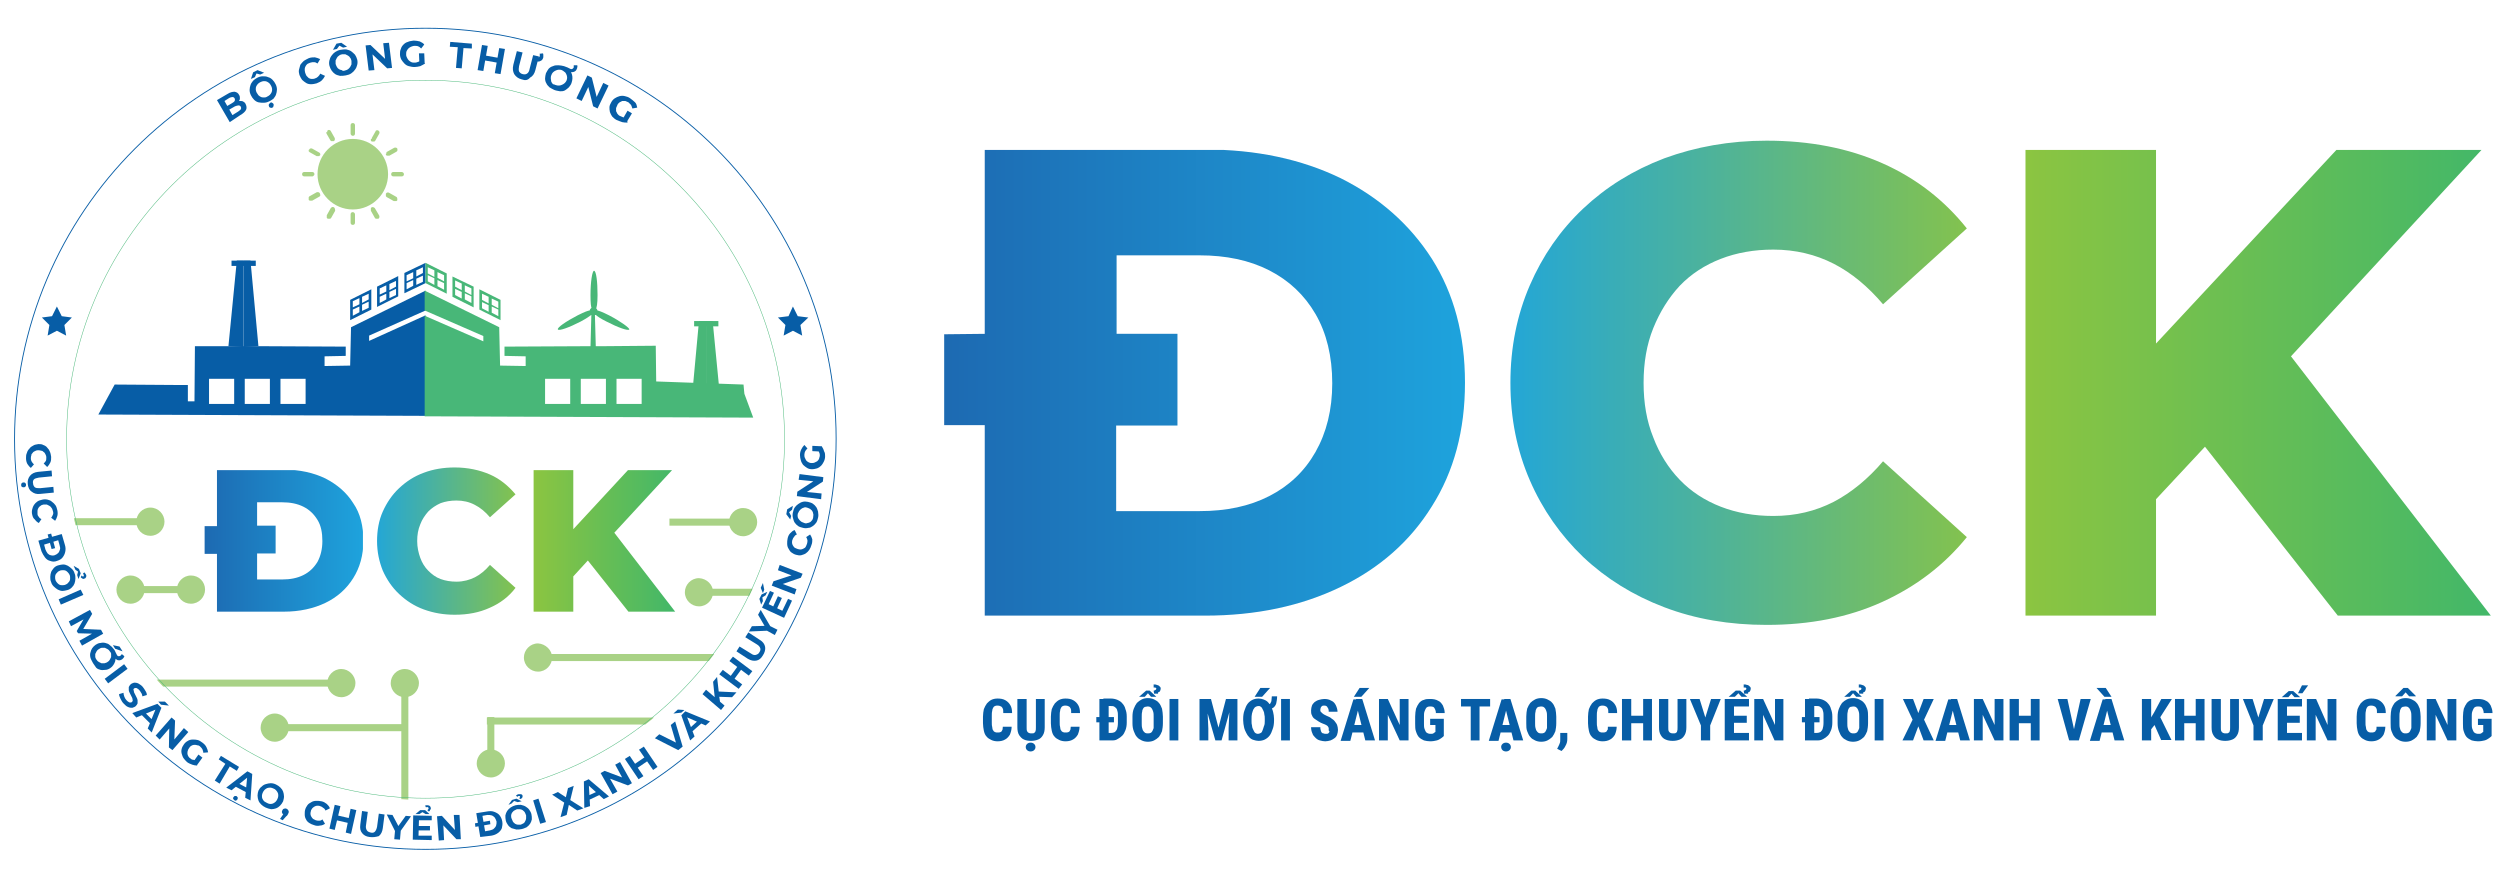 <?xml version="1.0" encoding="utf-8"?>
<!-- Generator: Adobe Illustrator 22.0.0, SVG Export Plug-In . SVG Version: 6.00 Build 0)  -->
<svg version="1.1" id="Layer_1" xmlns="http://www.w3.org/2000/svg" xmlns:xlink="http://www.w3.org/1999/xlink" x="0px" y="0px"
	 viewBox="0 0 566.9 198.4" style="enable-background:new 0 0 566.9 198.4;" xml:space="preserve">
<style type="text/css">
	.st0{clip-path:url(#SVGID_2_);fill:#A9D286;}
	.st1{fill:none;stroke:#075DA6;stroke-width:0.206;stroke-miterlimit:10;}
	.st2{fill:#A9D286;}
	.st3{fill:#075DA6;}
	.st4{fill:none;stroke:#48B778;stroke-width:0.108;stroke-miterlimit:10;}
	.st5{fill:#48B778;}
	.st6{clip-path:url(#SVGID_4_);fill:url(#SVGID_5_);}
	.st7{clip-path:url(#SVGID_7_);fill:url(#SVGID_8_);}
	.st8{clip-path:url(#SVGID_10_);fill:url(#SVGID_11_);}
	.st9{clip-path:url(#SVGID_13_);fill:url(#SVGID_14_);}
	.st10{clip-path:url(#SVGID_16_);fill:url(#SVGID_17_);}
	.st11{clip-path:url(#SVGID_19_);fill:url(#SVGID_20_);}
</style>
<g>
	<defs>
		<path id="SVGID_1_" d="M14.8,99.6c0,45.2,36.5,81.8,81.6,81.8c45,0,81.6-36.6,81.6-81.8s-36.5-81.8-81.6-81.8
			C51.3,17.8,14.8,54.4,14.8,99.6"/>
	</defs>
	<clipPath id="SVGID_2_">
		<use xlink:href="#SVGID_1_"  style="overflow:visible;"/>
	</clipPath>
	<path class="st0" d="M161.7,134.3c0,1.7-1.4,3.2-3.2,3.2c-1.7,0-3.2-1.4-3.2-3.2c0-1.7,1.4-3.2,3.2-3.2
		C160.3,131.2,161.7,132.6,161.7,134.3"/>
	<path class="st0" d="M171.7,118.4c0,1.7-1.4,3.2-3.2,3.2c-1.7,0-3.2-1.4-3.2-3.2c0-1.7,1.4-3.2,3.2-3.2
		C170.3,115.2,171.7,116.6,171.7,118.4"/>
	<path class="st0" d="M125.2,149.1c0,1.7-1.4,3.2-3.2,3.2c-1.7,0-3.2-1.4-3.2-3.2c0-1.7,1.4-3.2,3.2-3.2
		C123.7,146,125.2,147.4,125.2,149.1"/>
	<path class="st0" d="M37.3,118.3c0,1.7-1.4,3.2-3.2,3.2s-3.2-1.4-3.2-3.2c0-1.7,1.4-3.2,3.2-3.2S37.3,116.6,37.3,118.3"/>
	<path class="st0" d="M80.6,154.9c0,1.7-1.4,3.2-3.2,3.2c-1.7,0-3.2-1.4-3.2-3.2c0-1.7,1.4-3.2,3.2-3.2
		C79.1,151.7,80.6,153.2,80.6,154.9"/>
	<path class="st0" d="M95,154.9c0,1.7-1.4,3.2-3.2,3.2c-1.7,0-3.2-1.4-3.2-3.2c0-1.7,1.4-3.2,3.2-3.2C93.5,151.7,95,153.2,95,154.9"
		/>
	<path class="st0" d="M65.5,165c0,1.7-1.4,3.2-3.2,3.2c-1.7,0-3.2-1.4-3.2-3.2c0-1.7,1.4-3.2,3.2-3.2
		C64.1,161.8,65.5,163.3,65.5,165"/>
	<path class="st0" d="M114.5,173.1c0,1.7-1.4,3.2-3.2,3.2c-1.7,0-3.2-1.4-3.2-3.2c0-1.7,1.4-3.2,3.2-3.2
		C113.1,170,114.5,171.4,114.5,173.1"/>
	<path class="st0" d="M40.1,133.7c0-1.7,1.4-3.2,3.2-3.2s3.2,1.4,3.2,3.2c0,1.7-1.4,3.2-3.2,3.2S40.1,135.5,40.1,133.7"/>
	<path class="st0" d="M26.4,133.7c0-1.7,1.4-3.2,3.2-3.2c1.7,0,3.2,1.4,3.2,3.2c0,1.7-1.4,3.2-3.2,3.2
		C27.8,136.9,26.4,135.5,26.4,133.7"/>
	<rect x="151.8" y="117.6" class="st0" width="16.8" height="1.6"/>
	<rect x="158.1" y="133.5" class="st0" width="37.4" height="1.6"/>
	<rect x="123.3" y="148.3" class="st0" width="62.2" height="1.6"/>
	<rect x="110.4" y="162.7" class="st0" width="63.6" height="1.6"/>
	<rect x="-5.1" y="117.5" class="st0" width="39.5" height="1.6"/>
	<rect x="29.6" y="132.9" class="st0" width="13.8" height="1.6"/>
	<rect x="91" y="153.1" class="st0" width="1.6" height="29.2"/>
	<rect x="110.5" y="162.6" class="st0" width="1.6" height="11"/>
	<rect x="5" y="154.1" class="st0" width="72.7" height="1.6"/>
	<rect x="62.4" y="164.2" class="st0" width="29.8" height="1.6"/>
</g>
<g>
	<path class="st1" d="M3.3,99.6C3.3,48.2,45,6.4,96.5,6.4s93.1,41.7,93.1,93.1s-41.7,93.1-93.1,93.1S3.3,151,3.3,99.6z"/>
	<path class="st2" d="M80,31.5c-4.4,0-8,3.6-8,8c0,4.4,3.6,8,8,8c4.4,0,8-3.6,8-8C88,35.1,84.4,31.5,80,31.5"/>
	<path class="st2" d="M80,48.1c-0.3,0-0.5,0.2-0.5,0.5v1.9c0,0.3,0.2,0.5,0.5,0.5c0.3,0,0.5-0.2,0.5-0.5v-1.9
		C80.5,48.4,80.3,48.1,80,48.1"/>
	<path class="st2" d="M80,30.8c0.3,0,0.5-0.2,0.5-0.5v-1.9c0-0.3-0.2-0.5-0.5-0.5c-0.3,0-0.5,0.2-0.5,0.5v1.9
		C79.5,30.6,79.8,30.8,80,30.8"/>
	<path class="st2" d="M74,30C74,30,74,30,74,30c0,0.1,0,0.1,0,0.1c0,0,0,0.1,0,0.1l0.1,0.2l0.8,1.4c0,0,0,0.1,0.1,0.1c0,0,0,0,0,0
		c0,0,0,0,0.1,0.1l0,0c0,0,0,0,0.1,0c0,0,0,0,0,0c0,0,0.1,0,0.1,0h0c0,0,0.1,0,0.1,0c0,0,0,0,0,0c0,0,0,0,0,0c0,0,0,0,0.1,0l0,0
		c0,0,0.1,0,0.1,0c0,0,0,0,0,0c0,0,0.1,0,0.1,0c0.2-0.1,0.3-0.4,0.2-0.7l-0.9-1.6c0,0,0,0,0,0c-0.1-0.2-0.4-0.3-0.6-0.2c0,0,0,0,0,0
		l0,0c0,0-0.1,0-0.1,0.1c0,0,0,0,0,0c0,0,0,0-0.1,0.1l0,0c0,0,0,0.1,0,0.1c0,0,0,0,0,0c0,0,0,0.1,0,0.1c0,0,0,0,0,0c0,0,0,0.1,0,0.1
		C74,29.9,74,29.9,74,30C74,29.9,74,29.9,74,30C74,29.9,74,29.9,74,30L74,30"/>
	<path class="st2" d="M75.7,47c-0.2-0.1-0.4-0.1-0.6,0.1c0,0-0.1,0.1-0.1,0.1l-0.9,1.6c0,0,0,0.1,0,0.1c0,0,0,0,0,0c0,0,0,0.1,0,0.1
		l0,0c0,0,0,0,0,0.1c0,0,0,0,0,0c0,0,0,0,0,0c0,0,0,0.1,0,0.1l0,0c0,0,0,0.1,0,0.1c0,0,0,0,0,0c0,0,0,0.1,0,0.1l0,0c0,0,0,0,0.1,0.1
		c0,0,0,0,0,0c0,0,0,0,0.1,0.1l0,0c0,0,0.1,0,0.1,0c0,0,0,0,0,0c0,0,0.1,0,0.1,0l0,0c0,0,0,0,0.1,0c0,0,0,0,0,0c0,0,0,0,0,0
		c0,0,0.1,0,0.1,0c0,0,0,0,0,0c0,0,0.1,0,0.1,0c0,0,0,0,0,0c0,0,0.1,0,0.1,0l0,0c0,0,0,0,0.1-0.1c0,0,0,0,0,0c0,0,0,0,0.1-0.1
		l0.9-1.6C76,47.4,75.9,47.1,75.7,47"/>
	<path class="st2" d="M84.1,31.6C84.1,31.6,84.1,31.6,84.1,31.6L84.1,31.6c0,0.1,0,0.1,0,0.2c0,0,0,0,0,0c0,0,0,0.1,0,0.1
		c0,0,0,0,0,0c0,0,0,0,0.1,0.1c0,0,0,0,0,0c0,0,0,0,0.1,0.1l0,0c0,0,0.1,0,0.1,0c0,0,0,0,0,0c0,0,0.1,0,0.1,0l0,0c0,0,0,0,0.1,0
		c0,0,0,0,0,0c0,0,0,0,0,0c0,0,0.1,0,0.1,0l0,0c0,0,0.1,0,0.1,0c0,0,0,0,0,0c0,0,0.1,0,0.1,0v0c0,0,0,0,0.1-0.1c0,0,0,0,0,0
		c0,0,0,0,0.1-0.1l0.9-1.6c0.1-0.2,0.1-0.5-0.2-0.7c-0.2-0.1-0.4-0.1-0.5,0c-0.1,0-0.1,0.1-0.1,0.1l-0.9,1.6c0,0,0,0.1,0,0.1
		c0,0,0,0,0,0c0,0,0,0.1,0,0.1l0,0C84.1,31.5,84.1,31.5,84.1,31.6C84.1,31.5,84.1,31.5,84.1,31.6C84.1,31.6,84.1,31.6,84.1,31.6"/>
	<path class="st2" d="M85,47.2C85,47.1,85,47.1,85,47.2c-0.2-0.2-0.5-0.3-0.7-0.2c0,0-0.1,0-0.1,0.1c0,0,0,0,0,0c0,0,0,0-0.1,0.1
		l0,0c0,0,0,0.1,0,0.1c0,0,0,0,0,0c0,0,0,0,0,0.1c0,0,0,0,0,0c0,0,0,0.1,0,0.1c0,0,0,0,0,0c0,0,0,0,0,0c0,0,0,0,0,0.1v0
		c0,0,0,0.1,0,0.1c0,0,0,0,0,0c0,0,0,0.1,0,0.1l0.9,1.6c0,0,0,0.1,0.1,0.1c0,0,0,0,0,0c0,0,0,0,0.1,0.1c0,0,0,0,0,0c0,0,0,0,0.1,0
		c0,0,0,0,0,0c0,0,0.1,0,0.1,0l0,0c0,0,0.1,0,0.1,0c0,0,0,0,0,0c0,0,0,0,0,0c0,0,0,0,0.1,0l0,0c0,0,0.1,0,0.1,0c0,0,0,0,0,0
		c0,0,0.1,0,0.1,0c0.2-0.1,0.3-0.4,0.2-0.7L85,47.2z"/>
	<path class="st2" d="M71.3,39.5c0-0.3-0.2-0.5-0.5-0.5H69c-0.3,0-0.5,0.2-0.5,0.5c0,0.3,0.2,0.5,0.5,0.5h1.9
		C71.1,39.9,71.3,39.7,71.3,39.5"/>
	<path class="st2" d="M72.5,43.8c-0.1-0.2-0.4-0.3-0.7-0.2l-1.6,0.9c0,0-0.1,0-0.1,0.1c0,0,0,0,0,0c0,0,0,0-0.1,0.1l0,0
		c0,0,0,0,0,0.1c0,0,0,0,0,0c0,0,0,0.1,0,0.1c0,0,0,0,0,0c0,0,0,0.1,0,0.1c0,0,0,0,0,0c0,0,0,0,0,0c0,0,0,0,0,0.1l0,0
		c0,0,0,0.1,0,0.1c0,0,0,0,0,0c0,0,0,0.1,0,0.1c0,0,0,0.1,0.1,0.1c0,0,0,0,0,0c0,0,0,0,0.1,0.1l0,0c0,0,0.1,0,0.1,0c0,0,0,0,0,0
		c0,0,0.1,0,0.1,0l0,0c0,0,0.1,0,0.1,0c0,0,0,0,0,0c0,0,0,0,0,0c0,0,0,0,0.1,0l0,0c0,0,0.1,0,0.1,0c0,0,0,0,0,0c0,0,0.1,0,0.1,0
		l1.6-0.9c0.2-0.1,0.3-0.3,0.2-0.5C72.6,43.9,72.5,43.8,72.5,43.8"/>
	<path class="st2" d="M87.5,34.9C87.5,35,87.5,35,87.5,34.9c0,0.1,0,0.1,0,0.1c0,0,0,0.1,0,0.1v0c0,0,0,0,0.1,0.1c0,0,0,0,0,0
		c0,0,0,0,0.1,0.1c0,0,0,0,0,0c0,0,0.1,0,0.1,0c0,0,0,0,0,0c0,0,0.1,0,0.1,0l0,0c0,0,0.1,0,0.1,0c0,0,0,0,0,0s0,0,0,0c0,0,0,0,0.1,0
		c0,0,0,0,0,0c0,0,0.1,0,0.1,0c0,0,0,0,0,0c0,0,0.1,0,0.1,0l1.6-0.9c0.2-0.1,0.3-0.4,0.2-0.6c0,0,0-0.1,0-0.1
		c-0.1-0.2-0.4-0.3-0.7-0.2l-1.6,0.9c0,0-0.1,0-0.1,0.1c0,0,0,0,0,0c0,0,0,0-0.1,0.1c0,0,0,0.1,0,0.1c0,0,0,0,0,0c0,0,0,0.1,0,0.1
		c0,0,0,0,0,0c0,0,0,0.1,0,0.1C87.5,34.8,87.5,34.8,87.5,34.9C87.5,34.9,87.5,34.9,87.5,34.9C87.5,34.9,87.5,34.9,87.5,34.9
		L87.5,34.9"/>
	<path class="st2" d="M89.8,44.6C89.8,44.6,89.8,44.6,89.8,44.6L89.8,44.6l-1.6-0.9c-0.2-0.1-0.5-0.1-0.7,0.2c0,0,0,0.1,0,0.1
		c0,0,0,0,0,0c0,0,0,0.1,0,0.1l0,0c0,0,0,0,0,0.1c0,0,0,0,0,0c0,0,0,0,0,0c0,0,0,0.1,0,0.1l0,0c0,0,0,0.1,0,0.1c0,0,0,0,0,0
		c0,0,0,0.1,0,0.1l0,0c0,0,0,0,0.1,0.1c0,0,0,0,0,0c0,0,0,0,0.1,0.1l0,0l1.6,0.9c0,0,0.1,0,0.1,0c0,0,0,0,0,0c0,0,0.1,0,0.1,0
		c0,0,0,0,0,0c0,0,0,0,0.1,0c0,0,0,0,0,0c0,0,0,0,0,0c0,0,0.1,0,0.1,0h0c0,0,0.1,0,0.1,0c0,0,0,0,0,0c0,0,0,0,0.1,0c0,0,0,0,0,0
		c0,0,0,0,0.1-0.1c0,0,0,0,0,0c0,0,0,0,0.1-0.1c0,0,0,0,0,0C90.1,45,90.1,44.7,89.8,44.6"/>
	<path class="st2" d="M70,34C70,34,70,34,70,34L70,34c0,0.1,0,0.1,0,0.2c0,0,0,0,0,0c0,0,0,0.1,0,0.1v0c0,0,0,0,0.1,0.1c0,0,0,0,0,0
		c0,0,0,0,0.1,0.1l0,0l1.6,0.9c0,0,0.1,0,0.1,0c0,0,0,0,0,0c0,0,0.1,0,0.1,0c0,0,0,0,0,0c0,0,0,0,0.1,0c0,0,0,0,0,0c0,0,0,0,0,0
		c0,0,0.1,0,0.1,0h0c0,0,0.1,0,0.1,0c0,0,0,0,0,0c0,0,0,0,0.1,0l0,0c0,0,0,0,0.1-0.1c0,0,0,0,0,0c0,0,0-0.1,0.1-0.1c0,0,0,0,0,0
		c0,0,0,0,0,0c0.1-0.2,0-0.5-0.2-0.6l-1.6-0.9c-0.2-0.1-0.5-0.1-0.7,0.2c0,0,0,0.1,0,0.1c0,0,0,0,0,0c0,0,0,0.1,0,0.1l0,0
		C70,33.9,70,33.9,70,34C70,33.9,70,34,70,34C70,34,70,34,70,34"/>
	<path class="st2" d="M91.1,39h-1.9c-0.3,0-0.5,0.2-0.5,0.5c0,0.3,0.2,0.5,0.5,0.5h1.9c0.3,0,0.5-0.2,0.5-0.5
		C91.6,39.2,91.3,39,91.1,39"/>
	<path class="st3" d="M52.1,27.7l-2.9-5l2.4-1.4c0.6-0.4,1.2-0.5,1.6-0.5c0.5,0.1,0.8,0.3,1,0.7c0.2,0.3,0.2,0.5,0.2,0.8
		c0,0.3-0.1,0.5-0.3,0.7c-0.2,0.2-0.4,0.4-0.7,0.6l0-0.4c0.3-0.2,0.6-0.3,0.9-0.3c0.3,0,0.6,0,0.8,0.1c0.2,0.1,0.5,0.3,0.6,0.6
		c0.2,0.4,0.3,0.9,0.1,1.3c-0.2,0.4-0.6,0.8-1.3,1.2L52.1,27.7z M52.7,26.1l1.3-0.8c0.3-0.2,0.5-0.4,0.6-0.5c0.1-0.2,0.1-0.4,0-0.6
		c-0.1-0.2-0.3-0.3-0.5-0.3c-0.2,0-0.5,0.1-0.8,0.2l-1.4,0.8l-0.5-0.8l1.2-0.7c0.3-0.2,0.5-0.3,0.6-0.5c0.1-0.2,0.1-0.4,0-0.6
		c-0.1-0.2-0.3-0.3-0.5-0.3c-0.2,0-0.5,0.1-0.7,0.2l-1.1,0.7L52.7,26.1z"/>
	<path class="st3" d="M61,23c-0.4,0.2-0.8,0.3-1.2,0.3s-0.8,0-1.2-0.1c-0.4-0.1-0.7-0.3-1-0.6c-0.3-0.3-0.5-0.6-0.7-1
		c-0.2-0.4-0.3-0.8-0.3-1.2c0-0.4,0.1-0.8,0.2-1.1c0.1-0.4,0.4-0.7,0.6-1c0.3-0.3,0.6-0.5,1-0.7c0.4-0.2,0.8-0.3,1.2-0.3
		c0.4,0,0.8,0,1.2,0.2c0.4,0.1,0.7,0.3,1,0.6c0.3,0.3,0.5,0.6,0.7,1c0.2,0.4,0.3,0.8,0.3,1.2c0,0.4-0.1,0.8-0.2,1.1
		c-0.1,0.4-0.4,0.7-0.6,1C61.8,22.5,61.5,22.8,61,23 M56.9,17.9l0.5-1.5l1-0.5l1.5,0.6L59,16.9l-1.4-0.4l0.8-0.4l-0.6,1.4L56.9,17.9
		z M60.6,21.9c0.2-0.1,0.4-0.2,0.6-0.4c0.2-0.2,0.3-0.4,0.4-0.6c0.1-0.2,0.1-0.4,0.1-0.7c0-0.2-0.1-0.5-0.2-0.7
		c-0.1-0.2-0.3-0.5-0.4-0.6c-0.2-0.2-0.4-0.3-0.6-0.4c-0.2-0.1-0.4-0.1-0.7-0.1c-0.2,0-0.5,0.1-0.7,0.2c-0.2,0.1-0.4,0.2-0.6,0.4
		c-0.2,0.2-0.3,0.4-0.4,0.6C58,19.8,58,20.1,58,20.3c0,0.2,0.1,0.5,0.2,0.7c0.1,0.2,0.3,0.4,0.4,0.6c0.2,0.2,0.4,0.3,0.6,0.4
		c0.2,0.1,0.5,0.1,0.7,0.1C60.1,22.1,60.3,22.1,60.6,21.9 M61.7,24.4c-0.1,0.1-0.3,0.1-0.4,0c-0.1,0-0.3-0.1-0.3-0.3
		c-0.1-0.2-0.1-0.3,0-0.5c0.1-0.1,0.2-0.2,0.3-0.3c0.1-0.1,0.3-0.1,0.4,0c0.2,0.1,0.3,0.2,0.3,0.3c0.1,0.1,0.1,0.3,0,0.4
		C62,24.3,61.9,24.4,61.7,24.4"/>
	<path class="st3" d="M71.8,18.9c-0.4,0.1-0.8,0.2-1.3,0.2c-0.4,0-0.8-0.1-1.1-0.3c-0.3-0.2-0.6-0.4-0.9-0.7
		c-0.2-0.3-0.4-0.6-0.6-1.1c-0.1-0.4-0.2-0.8-0.1-1.2c0.1-0.4,0.2-0.7,0.3-1.1c0.2-0.3,0.5-0.6,0.8-0.9c0.3-0.2,0.7-0.4,1.1-0.6
		C70.5,13,71,13,71.4,13c0.4,0.1,0.8,0.2,1.2,0.4l-0.6,1c-0.3-0.2-0.5-0.3-0.8-0.3c-0.3,0-0.5,0-0.8,0.1c-0.3,0.1-0.5,0.2-0.7,0.3
		c-0.2,0.2-0.3,0.3-0.4,0.5c-0.1,0.2-0.2,0.4-0.2,0.7c0,0.2,0,0.5,0.1,0.8c0.1,0.3,0.2,0.5,0.3,0.7c0.2,0.2,0.3,0.3,0.5,0.5
		c0.2,0.1,0.4,0.2,0.7,0.2c0.2,0,0.5,0,0.7-0.1c0.3-0.1,0.5-0.2,0.7-0.4c0.2-0.2,0.4-0.4,0.5-0.7l1.1,0.5c-0.2,0.4-0.4,0.7-0.7,1
		C72.7,18.5,72.3,18.7,71.8,18.9"/>
	<path class="st3" d="M78.4,17.1c-0.4,0.1-0.9,0.1-1.3,0.1c-0.4-0.1-0.8-0.2-1.1-0.4c-0.3-0.2-0.6-0.5-0.8-0.8
		c-0.2-0.3-0.4-0.7-0.5-1.1s-0.1-0.8,0-1.2c0.1-0.4,0.2-0.7,0.5-1.1c0.2-0.3,0.5-0.6,0.8-0.8c0.3-0.2,0.7-0.4,1.2-0.5
		c0.5-0.1,0.9-0.1,1.3-0.1c0.4,0.1,0.8,0.2,1.1,0.4c0.3,0.2,0.6,0.5,0.9,0.8c0.2,0.3,0.4,0.7,0.5,1.1c0.1,0.4,0.1,0.8,0,1.2
		c-0.1,0.4-0.2,0.7-0.5,1.1c-0.2,0.3-0.5,0.6-0.8,0.8C79.3,16.9,78.9,17,78.4,17.1 M75.5,11.3l0.8-1.4l1.1-0.2l1.3,0.9l-0.9,0.2
		l-1.3-0.7l0.8-0.2l-0.9,1.2L75.5,11.3z M78.2,16c0.2-0.1,0.5-0.1,0.7-0.3c0.2-0.1,0.3-0.3,0.5-0.5c0.1-0.2,0.2-0.4,0.3-0.6
		c0-0.2,0-0.5,0-0.8c-0.1-0.3-0.1-0.5-0.3-0.7c-0.1-0.2-0.3-0.4-0.5-0.5c-0.2-0.1-0.4-0.2-0.6-0.3c-0.2,0-0.5,0-0.7,0
		c-0.3,0.1-0.5,0.1-0.7,0.3c-0.2,0.1-0.4,0.3-0.5,0.5c-0.1,0.2-0.2,0.4-0.3,0.6c0,0.2,0,0.5,0,0.8c0.1,0.3,0.2,0.5,0.3,0.7
		c0.1,0.2,0.3,0.4,0.5,0.5c0.2,0.1,0.4,0.2,0.6,0.2C77.7,16.1,77.9,16.1,78.2,16"/>
	<polygon class="st3" points="83.6,16 82.9,10.3 84,10.2 87.9,13.9 87.4,14 86.9,9.8 88.2,9.7 88.9,15.4 87.8,15.5 83.9,11.8 
		84.4,11.8 84.9,15.9 	"/>
	<path class="st3" d="M94,15.2c-0.5,0-0.9-0.1-1.3-0.2c-0.4-0.1-0.7-0.3-1-0.6c-0.3-0.3-0.5-0.6-0.7-0.9c-0.2-0.4-0.3-0.8-0.3-1.2
		c0-0.4,0-0.8,0.2-1.2c0.1-0.4,0.3-0.7,0.6-1c0.3-0.3,0.6-0.5,1-0.6c0.4-0.2,0.8-0.2,1.3-0.3c0.5,0,1,0.1,1.4,0.2
		c0.4,0.2,0.8,0.4,1,0.7L95.5,11c-0.2-0.2-0.4-0.4-0.7-0.5c-0.2-0.1-0.5-0.1-0.8-0.1c-0.3,0-0.5,0.1-0.8,0.2
		c-0.2,0.1-0.4,0.2-0.6,0.4c-0.2,0.2-0.3,0.4-0.4,0.6c-0.1,0.2-0.1,0.5-0.1,0.8c0,0.3,0.1,0.5,0.2,0.7c0.1,0.2,0.2,0.4,0.4,0.6
		c0.2,0.2,0.4,0.3,0.6,0.4c0.2,0.1,0.5,0.1,0.8,0.1c0.3,0,0.5-0.1,0.8-0.2c0.2-0.1,0.5-0.2,0.7-0.5l0.8,0.9
		c-0.3,0.2-0.7,0.4-1.1,0.6C94.9,15.1,94.4,15.2,94,15.2 M95.1,14.3l-0.1-2.2l1.2,0l0.1,2.3L95.1,14.3z"/>
	<polygon class="st3" points="103.4,15.4 103.8,10.7 102,10.6 102.1,9.5 107,9.9 107,11 105.1,10.9 104.7,15.5 	"/>
	<path class="st3" d="M109.6,16.1l-1.3-0.2l1-5.7l1.3,0.2L109.6,16.1z M112.7,14.2l-2.8-0.5l0.2-1.1l2.8,0.5L112.7,14.2z
		 M113.2,10.9l1.3,0.2l-1,5.7l-1.3-0.2L113.2,10.9z"/>
	<path class="st3" d="M118.3,18c-0.8-0.2-1.3-0.6-1.7-1.2c-0.3-0.6-0.4-1.2-0.2-2.1l0.8-3.1l1.3,0.3l-0.8,3.1
		c-0.1,0.5-0.1,0.9,0,1.2c0.2,0.3,0.4,0.5,0.8,0.6c0.4,0.1,0.7,0.1,1-0.1c0.3-0.2,0.5-0.5,0.6-1.1l0.8-3.1l1.3,0.3l-0.8,3.1
		c-0.2,0.8-0.6,1.4-1.2,1.7C119.7,18.2,119.1,18.3,118.3,18 M121.4,13.7l0.2-0.8l0.2,0.1c0.2,0,0.3,0,0.4,0c0.1-0.1,0.2-0.2,0.2-0.3
		c0-0.1,0-0.2,0-0.3c0-0.1,0-0.2-0.1-0.2l0.8-0.1c0.1,0.1,0.1,0.3,0.1,0.4c0,0.1,0,0.3,0,0.5c-0.1,0.4-0.3,0.7-0.6,0.8
		c-0.3,0.2-0.7,0.2-1.1,0.1L121.4,13.7z"/>
	<path class="st3" d="M125.7,20.4c-0.4-0.2-0.8-0.4-1.1-0.6c-0.3-0.3-0.6-0.6-0.7-0.9c-0.2-0.3-0.3-0.7-0.3-1.1
		c0-0.4,0.1-0.8,0.2-1.2c0.2-0.4,0.4-0.7,0.6-1c0.3-0.3,0.6-0.5,1-0.6c0.4-0.2,0.7-0.2,1.2-0.2c0.4,0,0.9,0.1,1.3,0.2
		c0.3,0.1,0.5,0.2,0.8,0.3c0.2,0.1,0.4,0.2,0.6,0.3c0.2,0.1,0.4,0.1,0.5,0c0.1,0,0.2-0.2,0.3-0.3c0-0.1,0-0.2,0-0.3
		c0-0.1,0-0.2,0-0.2h0.8c0,0.1,0.1,0.3,0,0.4c0,0.1,0,0.3-0.1,0.4c-0.1,0.4-0.4,0.6-0.7,0.7c-0.3,0.1-0.7,0.1-1.2-0.1
		c-0.2-0.1-0.4-0.2-0.6-0.2c-0.2-0.1-0.4-0.2-0.5-0.3l1.5,0.4c0.2,0.2,0.3,0.5,0.4,0.8c0.1,0.3,0.1,0.6,0.1,0.9c0,0.3-0.1,0.7-0.2,1
		c-0.1,0.4-0.4,0.7-0.6,1c-0.3,0.3-0.6,0.5-0.9,0.7c-0.4,0.2-0.7,0.2-1.1,0.2C126.6,20.6,126.2,20.6,125.7,20.4 M126.1,19.3
		c0.2,0.1,0.5,0.1,0.7,0.1c0.2,0,0.5-0.1,0.7-0.2c0.2-0.1,0.4-0.2,0.6-0.4c0.2-0.2,0.3-0.4,0.4-0.6c0.1-0.3,0.1-0.5,0.1-0.7
		c0-0.2-0.1-0.5-0.2-0.7c-0.1-0.2-0.2-0.4-0.4-0.5c-0.2-0.2-0.4-0.3-0.6-0.4c-0.2-0.1-0.5-0.1-0.7-0.1c-0.2,0-0.5,0.1-0.7,0.2
		c-0.2,0.1-0.4,0.2-0.6,0.4c-0.2,0.2-0.3,0.4-0.4,0.7c-0.1,0.2-0.1,0.5-0.1,0.7c0,0.2,0.1,0.5,0.1,0.7c0.1,0.2,0.2,0.4,0.4,0.6
		C125.7,19.1,125.9,19.3,126.1,19.3"/>
	<polygon class="st3" points="130.7,22.3 133.2,17.1 134.2,17.6 135.5,22.8 135,22.6 136.8,18.8 138,19.4 135.5,24.6 134.5,24.1 
		133.2,18.9 133.7,19.1 131.9,22.9 	"/>
	<path class="st3" d="M139.8,27.2c-0.4-0.2-0.7-0.5-1-0.8c-0.2-0.3-0.4-0.7-0.5-1c-0.1-0.4-0.1-0.8-0.1-1.1s0.2-0.8,0.4-1.1
		c0.2-0.4,0.5-0.7,0.8-0.9c0.3-0.2,0.7-0.4,1.1-0.5c0.4-0.1,0.8-0.1,1.2,0s0.8,0.2,1.2,0.5c0.4,0.3,0.8,0.6,1.1,0.9
		c0.3,0.3,0.4,0.7,0.5,1.2l-1.1,0.2c-0.1-0.3-0.2-0.6-0.3-0.8c-0.2-0.2-0.4-0.4-0.6-0.6c-0.2-0.1-0.5-0.2-0.7-0.3
		c-0.2,0-0.5,0-0.7,0c-0.2,0.1-0.4,0.2-0.6,0.3c-0.2,0.2-0.4,0.3-0.5,0.6c-0.1,0.2-0.2,0.5-0.3,0.7c0,0.2,0,0.5,0,0.7
		c0.1,0.2,0.2,0.4,0.3,0.6c0.2,0.2,0.3,0.4,0.6,0.5c0.2,0.1,0.5,0.2,0.7,0.3c0.3,0.1,0.5,0.1,0.8,0l0.2,1.2c-0.4,0-0.8,0-1.2-0.1
		C140.6,27.5,140.2,27.4,139.8,27.2 M141.2,27l1.1-1.9l1,0.6l-1.2,2L141.2,27z"/>
	<path class="st3" d="M5.9,103.9c0-0.4,0-0.8,0.2-1.2c0.1-0.4,0.3-0.7,0.6-1c0.2-0.3,0.5-0.5,0.9-0.7c0.3-0.2,0.7-0.2,1.1-0.3
		c0.4,0,0.8,0,1.1,0.2c0.3,0.1,0.7,0.3,0.9,0.6c0.3,0.3,0.5,0.6,0.6,0.9c0.2,0.4,0.2,0.7,0.3,1.2c0,0.5,0,0.9-0.2,1.3
		c-0.2,0.4-0.4,0.7-0.7,1l-0.8-0.8c0.2-0.2,0.4-0.4,0.5-0.6c0.1-0.2,0.1-0.5,0.1-0.8c0-0.3-0.1-0.5-0.2-0.7
		c-0.1-0.2-0.2-0.4-0.4-0.5c-0.2-0.2-0.3-0.3-0.6-0.3c-0.2-0.1-0.5-0.1-0.7-0.1c-0.3,0-0.5,0.1-0.7,0.2c-0.2,0.1-0.4,0.2-0.5,0.4
		c-0.2,0.2-0.3,0.3-0.3,0.6c-0.1,0.2-0.1,0.5-0.1,0.7c0,0.3,0.1,0.5,0.2,0.7c0.1,0.2,0.3,0.4,0.5,0.6l-0.7,0.8
		c-0.3-0.2-0.6-0.6-0.8-0.9C6,104.8,5.9,104.4,5.9,103.9"/>
	<path class="st3" d="M4.8,110c0-0.1,0-0.3,0.1-0.4c0.1-0.1,0.2-0.2,0.4-0.2c0.2,0,0.3,0,0.4,0.1c0.1,0.1,0.2,0.2,0.2,0.4
		c0,0.2,0,0.3-0.1,0.4c-0.1,0.1-0.2,0.2-0.4,0.2c-0.2,0-0.3,0-0.4-0.1C4.8,110.3,4.8,110.2,4.8,110 M6.3,109.8
		c-0.1-0.8,0.1-1.4,0.5-1.9c0.4-0.5,1-0.8,1.8-0.9l3.1-0.3l0.1,1.3l-3,0.3c-0.5,0.1-0.9,0.2-1.1,0.4c-0.2,0.2-0.3,0.6-0.2,0.9
		c0,0.4,0.2,0.7,0.4,0.9c0.3,0.2,0.6,0.2,1.2,0.2l3-0.3l0.1,1.3L9.1,112c-0.8,0.1-1.4-0.1-1.9-0.5C6.7,111.2,6.4,110.6,6.3,109.8"/>
	<path class="st3" d="M7.3,116.7c-0.1-0.4-0.1-0.8,0-1.2c0.1-0.4,0.2-0.7,0.4-1c0.2-0.3,0.5-0.6,0.8-0.8c0.3-0.2,0.7-0.3,1.1-0.4
		c0.4-0.1,0.8-0.1,1.2,0c0.4,0.1,0.7,0.2,1,0.5c0.3,0.2,0.6,0.5,0.8,0.8c0.2,0.3,0.3,0.7,0.4,1.1c0.1,0.5,0.1,0.9,0,1.3
		c-0.1,0.4-0.3,0.8-0.5,1.1l-0.9-0.7c0.2-0.2,0.3-0.5,0.4-0.7c0.1-0.2,0.1-0.5,0-0.8c-0.1-0.2-0.1-0.5-0.3-0.7
		c-0.1-0.2-0.3-0.4-0.5-0.5c-0.2-0.1-0.4-0.2-0.6-0.3c-0.2,0-0.5,0-0.7,0c-0.3,0.1-0.5,0.1-0.7,0.3c-0.2,0.1-0.4,0.3-0.5,0.5
		c-0.1,0.2-0.2,0.4-0.2,0.6c0,0.2,0,0.5,0,0.7c0,0.3,0.1,0.5,0.3,0.7c0.1,0.2,0.3,0.4,0.6,0.5l-0.6,0.9c-0.4-0.2-0.7-0.5-0.9-0.8
		C7.6,117.6,7.4,117.2,7.3,116.7"/>
	<path class="st3" d="M8.7,122.6l5.3-1.5l0.7,2.4c0.2,0.6,0.2,1.1,0.1,1.6c-0.1,0.5-0.3,0.9-0.6,1.3c-0.3,0.4-0.7,0.6-1.3,0.8
		c-0.5,0.2-1,0.2-1.5,0c-0.5-0.1-0.9-0.4-1.2-0.8c-0.3-0.4-0.6-0.9-0.8-1.4L8.7,122.6z M10,123.5l0.3,1.1c0.1,0.3,0.3,0.6,0.5,0.9
		c0.2,0.2,0.5,0.4,0.7,0.4c0.3,0.1,0.6,0.1,0.9,0c0.3-0.1,0.6-0.3,0.8-0.5c0.2-0.2,0.3-0.5,0.4-0.8c0.1-0.3,0-0.6-0.1-1l-0.3-1.1
		L10,123.5z M10.8,121.2l0.8-0.2l0.9,3.3l-0.8,0.2L10.8,121.2z"/>
	<path class="st3" d="M11.6,132c-0.2-0.4-0.2-0.8-0.2-1.2s0.1-0.8,0.2-1.1c0.1-0.3,0.4-0.6,0.6-0.9c0.3-0.3,0.6-0.5,1-0.6
		c0.4-0.1,0.8-0.2,1.1-0.2c0.4,0,0.7,0.1,1.1,0.3c0.3,0.2,0.6,0.4,0.9,0.7c0.3,0.3,0.5,0.6,0.6,1c0.2,0.4,0.2,0.8,0.2,1.2
		c0,0.4-0.1,0.8-0.2,1.1c-0.1,0.3-0.3,0.6-0.6,0.9c-0.3,0.3-0.6,0.5-1,0.6c-0.4,0.1-0.8,0.2-1.1,0.2c-0.4,0-0.7-0.1-1.1-0.3
		c-0.3-0.2-0.6-0.4-0.9-0.7C11.9,132.7,11.7,132.4,11.6,132 M12.6,131.6c0.1,0.2,0.2,0.4,0.4,0.6c0.2,0.2,0.3,0.3,0.5,0.4
		c0.2,0.1,0.4,0.1,0.6,0.1c0.2,0,0.5,0,0.7-0.1c0.2-0.1,0.5-0.2,0.6-0.4c0.2-0.2,0.3-0.3,0.4-0.5c0.1-0.2,0.1-0.4,0.1-0.6
		c0-0.2,0-0.5-0.1-0.7c-0.1-0.2-0.2-0.4-0.4-0.6c-0.2-0.2-0.3-0.3-0.5-0.4c-0.2-0.1-0.4-0.1-0.6-0.1c-0.2,0-0.5,0-0.7,0.1
		c-0.2,0.1-0.5,0.2-0.6,0.4c-0.2,0.2-0.3,0.3-0.4,0.5c-0.1,0.2-0.1,0.4-0.1,0.6C12.5,131.1,12.5,131.3,12.6,131.6 M16.7,128.3
		l1.2,0.7l0.4,1l-0.5,1.3l-0.3-0.9l0.3-1.2l0.3,0.7l-1-0.7L16.7,128.3z M18.3,130.9l0.2-0.4c0.1,0.1,0.2,0.1,0.2,0.2s0.1,0,0.2,0
		c0.1,0,0.1-0.1,0.1-0.1c0-0.1,0-0.1,0-0.2c0-0.1-0.1-0.2-0.2-0.3l0.3-0.3c0.1,0.1,0.2,0.1,0.2,0.2c0.1,0.1,0.1,0.2,0.2,0.3
		c0.1,0.2,0.1,0.4,0,0.6c-0.1,0.2-0.2,0.3-0.4,0.3c-0.1,0.1-0.3,0.1-0.4,0C18.5,131.1,18.4,131,18.3,130.9"/>
	<polygon class="st3" points="13.3,135.9 18.3,133.7 18.9,134.9 13.8,137.1 	"/>
	<polygon class="st3" points="15.6,140.9 20.4,138.3 20.9,139.2 18.6,143.1 18.4,142.6 22.9,142.8 23.4,143.7 18.6,146.4 18,145.3 
		21.2,143.5 21.3,143.7 17.7,143.6 17.4,143.1 19.2,140 19.4,140.2 16.1,142 	"/>
	<path class="st3" d="M21,150.2c-0.2-0.4-0.4-0.7-0.5-1.1c-0.1-0.4-0.1-0.8,0-1.1c0.1-0.4,0.2-0.7,0.4-1c0.2-0.3,0.5-0.6,0.8-0.8
		c0.3-0.2,0.7-0.4,1.1-0.4c0.4-0.1,0.7-0.1,1.1,0c0.4,0.1,0.7,0.2,1,0.5c0.3,0.2,0.6,0.5,0.9,0.9c0.2,0.2,0.3,0.5,0.4,0.7
		c0.1,0.2,0.2,0.4,0.3,0.6c0.1,0.2,0.2,0.3,0.4,0.3c0.1,0,0.3,0,0.4-0.1c0.1-0.1,0.1-0.1,0.2-0.2c0.1-0.1,0.1-0.1,0.1-0.2l0.6,0.5
		c0,0.1-0.1,0.2-0.2,0.4c-0.1,0.1-0.2,0.2-0.3,0.3c-0.3,0.2-0.6,0.3-1,0.2c-0.3-0.1-0.6-0.4-0.9-0.7c-0.1-0.2-0.2-0.3-0.3-0.5
		c-0.1-0.2-0.2-0.3-0.3-0.5l1,1.1c0,0.3,0,0.6-0.1,0.9c-0.1,0.3-0.2,0.5-0.4,0.8c-0.2,0.3-0.4,0.5-0.7,0.7c-0.3,0.2-0.7,0.4-1.1,0.4
		s-0.7,0.1-1.1,0c-0.4-0.1-0.7-0.2-1-0.5C21.5,150.9,21.2,150.6,21,150.2 M21.9,149.6c0.1,0.2,0.3,0.4,0.5,0.5
		c0.2,0.1,0.4,0.2,0.6,0.3c0.2,0,0.4,0,0.7,0c0.2-0.1,0.5-0.1,0.7-0.3c0.2-0.1,0.4-0.3,0.5-0.5c0.1-0.2,0.2-0.4,0.3-0.6
		c0-0.2,0-0.4,0-0.7c0-0.2-0.1-0.4-0.3-0.6c-0.1-0.2-0.3-0.4-0.5-0.5c-0.2-0.1-0.4-0.2-0.6-0.3c-0.2,0-0.4,0-0.7,0
		c-0.2,0-0.4,0.1-0.7,0.3c-0.2,0.1-0.4,0.3-0.5,0.5c-0.1,0.2-0.2,0.4-0.3,0.6c0,0.2,0,0.4,0,0.7C21.7,149.2,21.7,149.4,21.9,149.6
		 M25.6,146.3l1.5,0.3l0.7,1.1l-1.7-0.6L25.6,146.3z"/>
	
		<rect x="23.5" y="152.1" transform="matrix(0.8 -0.601 0.601 0.8 -86.466 46.362)" class="st3" width="5.5" height="1.3"/>
	<path class="st3" d="M28,159.5c-0.3-0.3-0.5-0.7-0.7-1.1c-0.2-0.4-0.3-0.7-0.3-1l1-0.3c0,0.3,0.1,0.6,0.2,0.9
		c0.1,0.3,0.3,0.6,0.5,0.8c0.2,0.2,0.3,0.3,0.5,0.4c0.1,0.1,0.3,0.1,0.4,0.1c0.1,0,0.2,0,0.3-0.1c0.1-0.1,0.2-0.2,0.2-0.4
		c0-0.1-0.1-0.3-0.1-0.5c-0.1-0.2-0.2-0.4-0.3-0.6c-0.1-0.2-0.2-0.4-0.3-0.6c-0.1-0.2-0.2-0.4-0.2-0.7c0-0.2,0-0.4,0-0.6
		c0.1-0.2,0.2-0.4,0.4-0.6c0.2-0.2,0.5-0.3,0.8-0.4c0.3,0,0.6,0,1,0.2c0.3,0.2,0.7,0.4,1,0.8c0.2,0.3,0.4,0.5,0.6,0.9
		c0.2,0.3,0.3,0.6,0.3,0.9l-1,0.3c-0.1-0.3-0.1-0.6-0.3-0.8c-0.1-0.2-0.3-0.5-0.4-0.6c-0.2-0.2-0.3-0.3-0.5-0.4
		c-0.1-0.1-0.3-0.1-0.4-0.1s-0.2,0.1-0.3,0.1c-0.1,0.1-0.2,0.2-0.1,0.4c0,0.1,0.1,0.3,0.1,0.5c0.1,0.2,0.2,0.4,0.3,0.6
		c0.1,0.2,0.2,0.4,0.3,0.6c0.1,0.2,0.2,0.4,0.2,0.6c0,0.2,0,0.4,0,0.7c-0.1,0.2-0.2,0.4-0.4,0.6c-0.2,0.2-0.5,0.3-0.8,0.4
		c-0.3,0-0.6,0-1-0.2C28.7,160.2,28.4,159.9,28,159.5"/>
	<path class="st3" d="M30,161.7l5.7-2.1l0.9,0.9l-2.2,5.6l-0.9-0.9l2-4.9l0.3,0.4l-4.9,2L30,161.7z M31.7,161.7l0.9-0.4l2,2
		l-0.4,0.9L31.7,161.7z M35.9,159.1l1.5,0l0.9,0.9l-1.8-0.2L35.9,159.1z"/>
	<polygon class="st3" points="35.3,166.8 38.9,162.7 39.7,163.4 39.5,168.5 39.1,168.2 41.7,165.1 42.7,166 39.1,170.1 38.3,169.5 
		38.4,164.3 38.8,164.7 36.2,167.7 	"/>
	<path class="st3" d="M42.4,172.8c-0.3-0.3-0.6-0.6-0.8-0.9c-0.2-0.3-0.3-0.7-0.4-1c-0.1-0.4-0.1-0.7,0-1.1c0.1-0.4,0.3-0.7,0.5-1
		c0.2-0.3,0.5-0.6,0.9-0.8c0.3-0.2,0.7-0.3,1.1-0.3c0.4,0,0.7,0,1.1,0.1c0.4,0.1,0.7,0.3,1.1,0.6c0.4,0.3,0.7,0.6,0.9,1
		c0.2,0.4,0.3,0.7,0.4,1.2l-1.1,0.1c0-0.3-0.1-0.5-0.2-0.8c-0.1-0.2-0.3-0.4-0.5-0.6c-0.2-0.2-0.4-0.3-0.7-0.3
		c-0.2-0.1-0.5-0.1-0.7-0.1c-0.2,0-0.4,0.1-0.6,0.2c-0.2,0.1-0.4,0.3-0.5,0.5c-0.1,0.2-0.3,0.4-0.3,0.6c-0.1,0.2-0.1,0.5-0.1,0.7
		c0,0.2,0.1,0.4,0.2,0.6c0.1,0.2,0.3,0.4,0.5,0.5c0.2,0.2,0.4,0.3,0.7,0.3c0.2,0.1,0.5,0.1,0.8,0.1l0,1.2c-0.4,0-0.8-0.1-1.1-0.2
		C43.1,173.2,42.8,173.1,42.4,172.8 M43.8,172.8l1.2-1.7l0.9,0.7l-1.3,1.8L43.8,172.8z"/>
	<polygon class="st3" points="48.7,177 51.1,173.2 49.6,172.2 50.1,171.4 54.2,173.9 53.7,174.8 52.1,173.8 49.8,177.7 	"/>
	<path class="st3" d="M51.3,178.6l4.8-3.7l1.1,0.6l-0.4,6l-1.2-0.6l0.5-5.2l0.5,0.2l-4.1,3.3L51.3,178.6z M52.9,178.1l0.7-0.7
		l2.5,1.3l-0.2,1L52.9,178.1z M53.2,181.5c-0.1-0.1-0.2-0.2-0.3-0.3c-0.1-0.1,0-0.3,0-0.4c0.1-0.1,0.2-0.2,0.3-0.3
		c0.1,0,0.3,0,0.4,0c0.1,0.1,0.2,0.2,0.3,0.3c0,0.1,0,0.3,0,0.4c-0.1,0.1-0.2,0.2-0.3,0.3C53.5,181.6,53.4,181.6,53.2,181.5"/>
	<path class="st3" d="M60.2,183.1c-0.4-0.2-0.7-0.4-1-0.7c-0.3-0.3-0.5-0.6-0.6-0.9c-0.1-0.3-0.2-0.7-0.2-1.1c0-0.4,0.1-0.8,0.2-1.1
		c0.2-0.4,0.4-0.7,0.7-0.9c0.3-0.3,0.6-0.5,1-0.6s0.7-0.2,1.1-0.2c0.4,0,0.8,0.1,1.2,0.3c0.4,0.2,0.7,0.4,1,0.7
		c0.3,0.3,0.5,0.6,0.6,0.9c0.1,0.3,0.2,0.7,0.2,1.1c0,0.4-0.1,0.7-0.2,1.1c-0.2,0.4-0.4,0.7-0.7,1c-0.3,0.3-0.6,0.5-0.9,0.6
		c-0.3,0.1-0.7,0.2-1.1,0.2C61,183.4,60.6,183.3,60.2,183.1 M60.6,182.1c0.2,0.1,0.4,0.2,0.7,0.2c0.2,0,0.4,0,0.6-0.1
		c0.2-0.1,0.4-0.2,0.6-0.4c0.2-0.2,0.3-0.4,0.4-0.6c0.1-0.2,0.2-0.5,0.2-0.7c0-0.2,0-0.5-0.1-0.7c-0.1-0.2-0.2-0.4-0.4-0.6
		c-0.2-0.2-0.3-0.3-0.6-0.4c-0.2-0.1-0.5-0.2-0.7-0.2c-0.2,0-0.4,0-0.7,0.1c-0.2,0.1-0.4,0.2-0.6,0.4c-0.2,0.2-0.3,0.4-0.4,0.6
		c-0.1,0.2-0.2,0.5-0.2,0.7c0,0.2,0,0.5,0.1,0.7c0.1,0.2,0.2,0.4,0.4,0.6C60.2,181.9,60.4,182,60.6,182.1"/>
	<path class="st3" d="M63.5,185.7l1.1-1.6l-0.1,0.7c-0.2-0.1-0.4-0.2-0.5-0.4c-0.1-0.2-0.1-0.4,0-0.6c0.1-0.2,0.2-0.4,0.4-0.4
		c0.2-0.1,0.4-0.1,0.6,0c0.2,0.1,0.3,0.2,0.4,0.4c0.1,0.2,0.1,0.4,0,0.6c0,0.1-0.1,0.1-0.1,0.2c0,0.1-0.1,0.1-0.1,0.2
		c-0.1,0.1-0.1,0.2-0.3,0.3l-0.8,0.9L63.5,185.7z"/>
	<path class="st3" d="M71.2,187.1c-0.4-0.1-0.8-0.3-1.1-0.5c-0.3-0.2-0.6-0.5-0.7-0.8c-0.2-0.3-0.3-0.7-0.3-1.1c0-0.4,0-0.8,0.1-1.1
		c0.1-0.4,0.3-0.7,0.5-1c0.2-0.3,0.5-0.5,0.9-0.7c0.3-0.2,0.7-0.3,1.1-0.3c0.4,0,0.8,0,1.2,0.1c0.5,0.1,0.8,0.3,1.2,0.6
		c0.3,0.3,0.6,0.6,0.7,1l-1,0.5c-0.1-0.3-0.3-0.5-0.5-0.6c-0.2-0.2-0.4-0.3-0.7-0.4c-0.2-0.1-0.5-0.1-0.7-0.1
		c-0.2,0-0.4,0.1-0.6,0.2c-0.2,0.1-0.4,0.3-0.5,0.4c-0.1,0.2-0.3,0.4-0.3,0.6c-0.1,0.3-0.1,0.5-0.1,0.7c0,0.2,0.1,0.4,0.2,0.6
		c0.1,0.2,0.3,0.4,0.4,0.5c0.2,0.1,0.4,0.2,0.6,0.3c0.3,0.1,0.5,0.1,0.8,0.1c0.3,0,0.5-0.1,0.7-0.3l0.6,1c-0.3,0.2-0.7,0.4-1.1,0.4
		C72.1,187.3,71.7,187.3,71.2,187.1"/>
	<path class="st3" d="M75.9,188.2l-1.2-0.3l1.2-5.4l1.3,0.3L75.9,188.2z M78.9,186.6l-2.6-0.6l0.2-1.1l2.6,0.6L78.9,186.6z
		 M79.5,183.4l1.3,0.3l-1.2,5.4l-1.2-0.3L79.5,183.4z"/>
	<path class="st3" d="M83.8,189.8c-0.8-0.1-1.3-0.4-1.7-0.9c-0.4-0.5-0.5-1.1-0.4-1.9l0.4-3.1l1.3,0.2l-0.4,3
		c-0.1,0.5,0,0.9,0.2,1.2c0.2,0.3,0.5,0.4,0.9,0.5c0.4,0.1,0.7,0,0.9-0.2c0.2-0.2,0.4-0.6,0.5-1.1l0.4-3l1.3,0.2l-0.4,3.1
		c-0.1,0.8-0.4,1.4-0.9,1.8C85.2,189.8,84.6,189.9,83.8,189.8"/>
	<polygon class="st3" points="89.4,190.3 89.6,188.1 89.8,188.9 87.7,184.7 89,184.8 90.7,188 89.9,187.9 92,185 93.2,185.1 
		90.5,188.9 90.9,188.1 90.7,190.4 	"/>
	<path class="st3" d="M94.9,189.5l3,0l0,1l-4.3-0.1l0.1-5.5l4.2,0.1l0,1l-2.9,0L94.9,189.5z M94.2,184.6l1.1-0.9l1.1,0l1,0.9l-0.9,0
		l-1.1-0.7l0.8,0l-1.1,0.7L94.2,184.6z M94.8,187.3l2.7,0l0,1l-2.6,0L94.8,187.3z M97.2,184l-0.3-0.3c0.1-0.1,0.2-0.1,0.2-0.2
		c0-0.1,0.1-0.1,0.1-0.2c0-0.1,0-0.1-0.1-0.2c-0.1,0-0.1-0.1-0.2-0.1c-0.1,0-0.2,0-0.3,0.1l-0.2-0.4c0.1-0.1,0.2-0.1,0.3-0.1
		c0.1,0,0.2,0,0.3,0c0.2,0,0.4,0.1,0.5,0.2c0.1,0.1,0.2,0.3,0.2,0.5c0,0.2-0.1,0.3-0.2,0.4C97.5,183.9,97.4,184,97.2,184"/>
	<polygon class="st3" points="99.5,190.6 99.1,185.1 100.2,185 103.7,188.8 103.2,188.8 102.9,184.8 104.2,184.8 104.5,190.3 
		103.5,190.3 100,186.6 100.5,186.5 100.7,190.5 	"/>
	<path class="st3" d="M107.8,187.5l-0.1-0.8l3.4-0.6l0.1,0.8L107.8,187.5z M108.9,189.8l-0.9-5.4l2.5-0.4c0.6-0.1,1.1-0.1,1.6,0.1
		c0.5,0.2,0.9,0.4,1.2,0.8c0.3,0.4,0.5,0.8,0.6,1.4c0.1,0.6,0,1-0.1,1.5c-0.2,0.5-0.5,0.8-0.9,1.1c-0.4,0.3-0.9,0.5-1.5,0.6
		L108.9,189.8z M110,188.5l1.1-0.2c0.4-0.1,0.7-0.2,0.9-0.4c0.2-0.2,0.4-0.4,0.5-0.7c0.1-0.3,0.1-0.6,0.1-0.9
		c-0.1-0.3-0.2-0.6-0.4-0.9c-0.2-0.2-0.4-0.4-0.7-0.5c-0.3-0.1-0.6-0.1-1-0.1l-1.1,0.2L110,188.5z"/>
	<path class="st3" d="M118.3,188c-0.4,0.1-0.8,0.1-1.2,0.1c-0.4-0.1-0.8-0.2-1.1-0.3c-0.3-0.2-0.6-0.4-0.8-0.7
		c-0.2-0.3-0.4-0.6-0.5-1c-0.1-0.4-0.1-0.8-0.1-1.2c0.1-0.4,0.2-0.7,0.4-1c0.2-0.3,0.5-0.6,0.8-0.8c0.3-0.2,0.7-0.4,1.1-0.5
		c0.4-0.1,0.8-0.1,1.2-0.1c0.4,0.1,0.8,0.2,1.1,0.4c0.3,0.2,0.6,0.4,0.8,0.7c0.2,0.3,0.4,0.6,0.5,1c0.1,0.4,0.1,0.8,0.1,1.2
		c-0.1,0.4-0.2,0.7-0.4,1c-0.2,0.3-0.5,0.6-0.8,0.8C119.1,187.7,118.8,187.9,118.3,188 M115.3,182.5l0.8-1.1l1-0.3l1.2,0.6l-0.9,0.2
		l-1.2-0.4l0.7-0.2l-0.9,0.9L115.3,182.5z M118.1,187c0.2-0.1,0.4-0.2,0.6-0.3c0.2-0.1,0.3-0.3,0.4-0.5c0.1-0.2,0.2-0.4,0.2-0.6
		c0-0.2,0-0.5,0-0.7c-0.1-0.3-0.2-0.5-0.3-0.7c-0.1-0.2-0.3-0.3-0.5-0.5c-0.2-0.1-0.4-0.2-0.6-0.2c-0.2,0-0.5,0-0.7,0
		c-0.2,0.1-0.4,0.2-0.6,0.3c-0.2,0.1-0.3,0.3-0.5,0.5c-0.1,0.2-0.2,0.4-0.2,0.6c0,0.2,0,0.5,0.1,0.7c0.1,0.2,0.2,0.5,0.3,0.7
		c0.1,0.2,0.3,0.3,0.5,0.5c0.2,0.1,0.4,0.2,0.6,0.2C117.6,187,117.8,187,118.1,187 M118.1,181.2l-0.4-0.2c0.1-0.1,0.2-0.1,0.2-0.2
		c0-0.1,0-0.1,0-0.2c0-0.1-0.1-0.1-0.1-0.1c-0.1,0-0.1,0-0.2,0c-0.1,0-0.2,0.1-0.3,0.2l-0.3-0.3c0.1-0.1,0.2-0.1,0.3-0.2
		c0.1-0.1,0.2-0.1,0.3-0.1c0.2,0,0.4,0,0.6,0c0.2,0.1,0.3,0.2,0.3,0.4c0,0.2,0,0.3-0.1,0.4C118.3,181,118.2,181.1,118.1,181.2"/>
	<polygon class="st3" points="122.5,186.8 120.9,181.5 122.1,181.1 123.8,186.4 	"/>
	<polygon class="st3" points="127.1,185.3 128.1,181.4 128.4,182.3 125.2,180.2 126.5,179.6 128.8,181.1 128.2,181.3 128.8,178.7 
		130.1,178.2 129.2,181.9 128.8,181.1 132.3,183.3 130.9,183.8 128.5,182.2 129.1,182 128.5,184.8 	"/>
	<path class="st3" d="M132.5,183.2l-0.1-6l1.1-0.5l4.6,3.9l-1.2,0.6l-3.9-3.5l0.5-0.2l0.3,5.3L132.5,183.2z M133.1,181.6l-0.1-1
		l2.6-1.2l0.7,0.7L133.1,181.6z"/>
	<polygon class="st3" points="138.9,180.1 136.2,175.3 137.1,174.8 141.9,176.6 141.4,176.9 139.5,173.4 140.6,172.8 143.3,177.6 
		142.4,178.1 137.6,176.3 138,176 140,179.5 	"/>
	<path class="st3" d="M145.9,176l-1.1,0.7l-3.1-4.6l1.1-0.7L145.9,176z M146.8,172.6l-2.2,1.5l-0.6-0.9l2.2-1.5L146.8,172.6z
		 M144.9,170l1.1-0.7l3.1,4.6l-1,0.7L144.9,170z"/>
	<polygon class="st3" points="153.8,170.1 148.5,167.4 149.5,166.5 154.3,168.9 153.6,169.5 152.1,164.4 153.1,163.6 154.8,169.3 	
		"/>
	<path class="st3" d="M154.5,161.6l-1.8,0.2l1-0.9l1.5,0.1L154.5,161.6z M156.5,167.9l-2-5.7l0.9-0.9l5.6,2.3l-1,0.9l-4.8-2.1
		l0.4-0.3l1.9,4.9L156.5,167.9z M156.6,166.2l-0.4-0.9l2.1-1.9l0.9,0.5L156.6,166.2z"/>
	<path class="st3" d="M163.5,161l-4.2-3.6l0.8-1l4.2,3.6L163.5,161z M163.3,159.3l-1.2-0.9l-0.4-3.8l0.9-1.1l0.4,3.5l0.1,1
		L163.3,159.3z M166,158.1l-3.1-0.1l-0.1-1.2l4.2,0.2L166,158.1z"/>
	<path class="st3" d="M168.3,155.2l-0.8,1l-4.4-3.3l0.8-1L168.3,155.2z M165.4,149.9l0.8-1l4.4,3.3l-0.8,1L165.4,149.9z
		 M168.1,151.8l-1.6,2.2l-0.9-0.6l1.6-2.2L168.1,151.8z"/>
	<path class="st3" d="M173,148.6c-0.4,0.7-0.9,1.1-1.5,1.2c-0.6,0.1-1.2,0-1.9-0.4l-2.6-1.7l0.7-1.1l2.6,1.6
		c0.4,0.3,0.8,0.4,1.1,0.3c0.3-0.1,0.6-0.2,0.8-0.6c0.2-0.3,0.3-0.6,0.2-0.9c-0.1-0.3-0.3-0.6-0.8-0.9l-2.6-1.6l0.7-1.1l2.6,1.7
		c0.7,0.4,1.1,1,1.2,1.6C173.6,147.3,173.4,148,173,148.6"/>
	<polygon class="st3" points="175.7,144 173.7,142.9 174.5,143 169.8,143.2 170.5,142 174.1,141.9 173.7,142.5 171.9,139.4 
		172.5,138.3 174.9,142.4 174.3,141.8 176.3,142.8 	"/>
	<path class="st3" d="M172.6,137.1l-0.4-1.3l0.5-1l1.3-0.6l-0.4,0.8l-1.1,0.7l0.3-0.7l0.2,1.3L172.6,137.1z M173,134.5l-0.5-1.2
		l0.5-1.1l0.3,1.5L173,134.5z M177.4,138.5l1.3-2.7l0.9,0.4l-1.8,3.9l-5-2.3l1.8-3.8l0.9,0.4l-1.2,2.6L177.4,138.5z M175.3,137.6
		l1.1-2.4l0.9,0.4l-1.1,2.4L175.3,137.6z"/>
	<polygon class="st3" points="180.2,134.8 175,132.8 175.4,131.8 180.3,130.2 180.1,130.7 176.4,129.3 176.8,128.1 182,130.1 
		181.6,131 176.7,132.7 176.9,132.2 180.6,133.6 	"/>
	<path class="st3" d="M184,123.6c-0.1,0.4-0.3,0.8-0.5,1.1c-0.2,0.3-0.5,0.6-0.8,0.8c-0.3,0.2-0.7,0.3-1,0.4c-0.4,0.1-0.8,0-1.2-0.1
		c-0.4-0.1-0.7-0.3-1-0.5c-0.3-0.2-0.5-0.5-0.7-0.9c-0.2-0.3-0.3-0.7-0.3-1.1c0-0.4,0-0.8,0.1-1.2c0.1-0.5,0.3-0.9,0.6-1.2
		c0.3-0.3,0.6-0.6,1-0.7l0.5,1c-0.3,0.1-0.5,0.3-0.6,0.5c-0.2,0.2-0.3,0.4-0.4,0.7c-0.1,0.2-0.1,0.5-0.1,0.7c0,0.2,0.1,0.4,0.2,0.6
		c0.1,0.2,0.3,0.4,0.4,0.5c0.2,0.1,0.4,0.2,0.7,0.3c0.3,0.1,0.5,0.1,0.7,0.1c0.2,0,0.4-0.1,0.6-0.2c0.2-0.1,0.4-0.2,0.5-0.4
		c0.1-0.2,0.2-0.4,0.3-0.7c0.1-0.3,0.1-0.5,0.1-0.8c-0.1-0.2-0.1-0.5-0.3-0.7l0.9-0.6c0.2,0.3,0.4,0.7,0.5,1.1
		C184.2,122.7,184.2,123.1,184,123.6"/>
	<path class="st3" d="M179.2,117.8l-0.9-1.2l0.2-1.1l1.3-0.8l-0.2,0.9l-1.1,0.9l0.2-0.8l0.7,1.3L179.2,117.8z M185.5,117.4
		c-0.1,0.4-0.2,0.8-0.4,1.1c-0.2,0.3-0.5,0.6-0.8,0.8c-0.3,0.2-0.6,0.4-1,0.4c-0.4,0.1-0.8,0.1-1.2,0c-0.4-0.1-0.8-0.2-1.1-0.4
		c-0.3-0.2-0.6-0.5-0.8-0.8c-0.2-0.3-0.3-0.7-0.4-1.1c-0.1-0.4-0.1-0.8,0-1.2c0.1-0.4,0.2-0.8,0.4-1.1c0.2-0.3,0.5-0.6,0.8-0.8
		c0.3-0.2,0.6-0.4,1-0.5c0.4-0.1,0.7-0.1,1.2,0c0.4,0.1,0.8,0.2,1.1,0.4c0.3,0.2,0.6,0.5,0.8,0.8c0.2,0.3,0.3,0.7,0.4,1
		C185.6,116.6,185.6,117,185.5,117.4 M184.4,117.2c0-0.2,0.1-0.5,0-0.7c0-0.2-0.1-0.4-0.2-0.6c-0.1-0.2-0.3-0.3-0.5-0.5
		c-0.2-0.1-0.4-0.2-0.7-0.3c-0.3-0.1-0.5-0.1-0.7,0c-0.2,0.1-0.4,0.1-0.6,0.3c-0.2,0.1-0.3,0.3-0.5,0.5c-0.1,0.2-0.2,0.4-0.3,0.6
		c0,0.2-0.1,0.5,0,0.7c0,0.2,0.1,0.4,0.3,0.6c0.1,0.2,0.3,0.3,0.5,0.5c0.2,0.1,0.4,0.2,0.7,0.3c0.2,0.1,0.5,0.1,0.7,0
		c0.2,0,0.4-0.1,0.6-0.2c0.2-0.1,0.3-0.3,0.5-0.5C184.3,117.7,184.4,117.5,184.4,117.2"/>
	<polygon class="st3" points="186.2,113.2 180.7,112.5 180.8,111.5 185.1,108.7 185.1,109.2 181.1,108.8 181.3,107.5 186.7,108.2 
		186.6,109.2 182.3,112 182.3,111.5 186.3,111.9 	"/>
	<path class="st3" d="M187.1,103.5c0,0.4-0.1,0.8-0.3,1.2s-0.4,0.7-0.6,0.9c-0.3,0.3-0.6,0.5-0.9,0.6c-0.4,0.1-0.7,0.2-1.2,0.2
		c-0.4,0-0.8-0.1-1.1-0.3c-0.3-0.2-0.6-0.4-0.9-0.7c-0.2-0.3-0.4-0.6-0.5-1c-0.1-0.4-0.2-0.8-0.2-1.2c0-0.5,0.1-0.9,0.3-1.3
		c0.2-0.4,0.4-0.7,0.7-1l0.7,0.8c-0.2,0.2-0.4,0.4-0.5,0.6c-0.1,0.2-0.2,0.5-0.2,0.8c0,0.3,0,0.5,0.1,0.7c0.1,0.2,0.2,0.4,0.3,0.6
		c0.2,0.2,0.3,0.3,0.5,0.4c0.2,0.1,0.4,0.2,0.7,0.2c0.2,0,0.5,0,0.7-0.1c0.2-0.1,0.4-0.2,0.6-0.3c0.2-0.2,0.3-0.3,0.4-0.5
		c0.1-0.2,0.1-0.5,0.2-0.7c0-0.2,0-0.5-0.1-0.7c-0.1-0.2-0.2-0.5-0.4-0.7l1-0.7c0.2,0.3,0.4,0.7,0.5,1.1
		C187.1,102.7,187.1,103.1,187.1,103.5 M186.3,102.4l-2.1-0.1l0-1.2l2.2,0.1L186.3,102.4z"/>
	<circle class="st4" cx="96.5" cy="99.6" r="81.4"/>
	<polygon class="st3" points="179.8,75 177.7,76.1 178.1,73.7 176.4,72 178.8,71.7 179.8,69.5 180.9,71.7 183.3,72 181.5,73.7 
		181.9,76.1 	"/>
	<polygon class="st3" points="12.9,75 10.8,76.1 11.2,73.7 9.5,72 11.8,71.7 12.9,69.5 14,71.7 16.3,72 14.6,73.7 15,76.1 	"/>
	<polygon class="st3" points="51.8,78.5 53.7,59.1 55.2,59.1 55.2,78.7 	"/>
	<polygon class="st3" points="58.6,78.5 56.8,59.1 55.2,59.1 55.2,78.7 	"/>
	<rect x="52.5" y="59.1" class="st3" width="5.5" height="1.2"/>
	<path class="st3" d="M96.5,70.4v-4.5l-16.9,8.3l-0.2,8.7L73.6,83l0-2.2l4.8-0.1l0-2.1l-19.8-0.1l-3.4,0l-3.4,0l-7.6,0L44.1,91
		l-1.5,0l0-3.7H40l-14-0.1L22.3,94l74.2,0.3V71.5l-12.8,5.8v-1.2L96.5,70.4z M53.1,91.6h-5.7v-5.7h5.7V91.6z M61.2,91.6h-5.7v-5.7
		h5.7V91.6z M69.3,91.6h-5.7v-5.7h5.7V91.6z"/>
	<path class="st5" d="M168.8,89.3c0-0.1-0.1-0.8-0.2-2.1L163,87l-2.9-0.1l-2.9-0.1l-8.4-0.3l-0.1-8.1l-11.5,0.1l-2.1,0l-0.4,0h-0.8
		l-19.5,0.1l0,2.1l4.8,0.1l0,2.2l-5.8-0.1l-0.2-8.7l-16.9-8.3v4.5l0,0l13.3,5.8v1.2l-13.3-5.8l0,0v22.8l74.5,0.3L168.8,89.3z
		 M129.3,91.6h-5.7v-5.7h5.7V91.6z M137.4,91.6h-5.7v-5.7h5.7V91.6z M145.5,91.6h-5.7v-5.7h5.7V91.6z"/>
	<path class="st5" d="M134.5,82.6L134.5,82.6c-0.2,0-0.7-0.2-0.7-0.3l0.3-11c0-0.2,0.2-0.3,0.4-0.3c0.2,0,0.4,0.2,0.4,0.3l0.3,11
		C135.3,82.5,134.8,82.6,134.5,82.6"/>
	<path class="st5" d="M138.1,71.5c-1.6-0.8-2.4-1.1-2.8-1.1c-0.1-0.1-0.1-0.2-0.2-0.3c0.2-0.3,0.4-1.1,0.4-3.2c0-3-0.3-5.5-0.8-5.5
		c-0.4,0-0.8,2.5-0.8,5.5c0,1.9,0.1,2.7,0.3,3.1c-0.2,0.1-0.3,0.2-0.4,0.4c-0.4,0-1.2,0.3-2.8,1.1c-2.7,1.4-4.7,2.8-4.5,3.2
		c0.2,0.4,2.5-0.4,5.2-1.8c1.3-0.7,2-1.2,2.4-1.5c0.1,0.1,0.3,0.1,0.5,0.1c0.2,0,0.3-0.1,0.5-0.1c0.3,0.3,1,0.8,2.4,1.5
		c2.7,1.4,5,2.2,5.2,1.8C142.8,74.4,140.8,72.9,138.1,71.5"/>
	<path class="st5" d="M135.5,70.6c0,0.5-0.4,0.9-0.9,0.9c-0.5,0-0.9-0.4-0.9-0.9c0-0.5,0.4-0.9,0.9-0.9
		C135.1,69.7,135.5,70.1,135.5,70.6"/>
	<polygon class="st5" points="156.7,92.3 158.5,72.8 160.1,72.8 160.1,92.4 	"/>
	<polygon class="st5" points="163.5,92.3 161.6,72.8 160.1,72.8 160.1,92.4 	"/>
	<rect x="157.4" y="72.8" class="st5" width="5.5" height="1.2"/>
	<path class="st3" d="M91.7,61.9v4.6l4.8-2.3v-4.6L91.7,61.9z M92.2,65.6v-1.4l1.5-0.7l0,1.3L92.2,65.6z M92.2,63.8v-1.4l1.5-0.7
		l0,1.4L92.2,63.8z M94.4,64.6v-1.4l1.5-0.7l0,1.4L94.4,64.6z M94.4,62.7v-1.4l1.5-0.7l0,1.3L94.4,62.7z"/>
	<path class="st3" d="M85.5,65v4.6l4.8-2.4v-4.6L85.5,65z M86.1,68.7v-1.4l1.5-0.7l0,1.3L86.1,68.7z M86.1,66.8v-1.4l1.5-0.7l0,1.4
		L86.1,66.8z M88.3,67.6v-1.4l1.5-0.7l0,1.4L88.3,67.6z M88.3,65.8v-1.4l1.5-0.7l0,1.3L88.3,65.8z"/>
	<path class="st3" d="M79.4,68v4.6l4.8-2.4v-4.6L79.4,68z M80,71.6v-1.4l1.5-0.7l0,1.3L80,71.6z M80,69.7v-1.4l1.5-0.7l0,1.4
		L80,69.7z M82.1,70.5v-1.4l1.5-0.7l0,1.4L82.1,70.5z M82.1,68.7v-1.4l1.5-0.7l0,1.3L82.1,68.7z"/>
	<path class="st5" d="M102.6,62.7v4.6l4.8,2.4V65L102.6,62.7z M104.7,67.7l-1.5-0.8l0-1.4l1.5,0.7V67.7z M104.7,65.8l-1.5-0.8l0-1.4
		l1.5,0.7V65.8z M106.9,68.7l-1.5-0.8l0-1.4l1.5,0.7V68.7z M106.9,66.9l-1.5-0.8l0-1.4l1.5,0.7V66.9z"/>
	<path class="st5" d="M96.5,59.6v4.6l4.8,2.4v-4.6L96.5,59.6z M98.5,64.6L97,63.8l0-1.4l1.5,0.7V64.6z M98.5,62.8L97,62l0-1.4
		l1.5,0.7V62.8z M100.7,65.7l-1.5-0.8l0-1.4l1.5,0.7V65.7z M100.7,63.8l-1.5-0.8l0-1.3l1.5,0.7V63.8z"/>
	<path class="st5" d="M108.7,65.6v4.6l4.8,2.4V68L108.7,65.6z M110.8,70.7l-1.5-0.8l0-1.4l1.5,0.7V70.7z M110.8,68.8l-1.5-0.8l0-1.4
		l1.5,0.7V68.8z M113,71.7l-1.5-0.8l0-1.4l1.5,0.7V71.7z M113,69.9l-1.5-0.8l0-1.4l1.5,0.7V69.9z"/>
</g>
<g>
	<defs>
		<path id="SVGID_3_" d="M58.3,113.9H64c1.8,0,3.4,0.3,4.8,1c1.4,0.7,2.4,1.7,3.2,3c0.8,1.3,1.1,2.9,1.1,4.8c0,1.8-0.4,3.4-1.1,4.7
			c-0.8,1.3-1.8,2.3-3.2,3c-1.4,0.7-3,1-4.8,1h-5.7v-5.9h4.2v-6.3h-4.2V113.9z M49.2,106.6v12.7l-2.8,0v6.3h2.8v13.1h15.2
			c3.5,0,6.7-0.7,9.4-2c2.7-1.3,4.8-3.2,6.3-5.6c1.5-2.4,2.3-5.2,2.3-8.5c0-3.3-0.7-6.2-2.3-8.5c-1.5-2.4-3.6-4.2-6.3-5.6
			c-2.7-1.3-5.8-2-9.4-2H49.2z"/>
	</defs>
	<clipPath id="SVGID_4_">
		<use xlink:href="#SVGID_3_"  style="overflow:visible;"/>
	</clipPath>
	
		<linearGradient id="SVGID_5_" gradientUnits="userSpaceOnUse" x1="126.333" y1="123.647" x2="134.843" y2="123.647" gradientTransform="matrix(13.719 0 0 -13.719 -1689.08 1818.982)">
		<stop  offset="0" style="stop-color:#1D66AF"/>
		<stop  offset="0.338" style="stop-color:#1EA5DE"/>
		<stop  offset="0.642" style="stop-color:#8DC540"/>
		<stop  offset="1" style="stop-color:#2AB376"/>
	</linearGradient>
	<rect x="46.4" y="106.6" class="st6" width="35.9" height="32.1"/>
</g>
<g>
	<defs>
		<path id="SVGID_6_" d="M96.1,107.2c-2.2,0.8-4,2-5.6,3.5c-1.6,1.5-2.8,3.3-3.7,5.3c-0.9,2-1.3,4.3-1.3,6.7c0,2.5,0.5,4.7,1.3,6.7
			c0.9,2,2.1,3.8,3.7,5.3c1.6,1.5,3.4,2.7,5.6,3.5c2.2,0.8,4.5,1.2,7,1.2c3,0,5.6-0.5,8-1.6c2.3-1,4.3-2.5,5.8-4.5l-5.8-5.2
			c-1,1.2-2.2,2.2-3.4,2.8c-1.2,0.6-2.6,1-4.2,1c-1.3,0-2.5-0.2-3.6-0.6c-1.1-0.4-2-1.1-2.8-1.9c-0.8-0.8-1.4-1.8-1.8-2.9
			c-0.4-1.1-0.7-2.4-0.7-3.8c0-1.4,0.2-2.6,0.7-3.8c0.4-1.1,1.1-2.1,1.8-2.9c0.8-0.8,1.7-1.4,2.8-1.9c1.1-0.4,2.3-0.6,3.6-0.6
			c1.5,0,2.9,0.3,4.2,1c1.2,0.6,2.4,1.6,3.4,2.8l5.8-5.2c-1.6-1.9-3.5-3.5-5.8-4.5c-2.3-1-5-1.6-8-1.6
			C100.6,106,98.2,106.4,96.1,107.2"/>
	</defs>
	<clipPath id="SVGID_7_">
		<use xlink:href="#SVGID_6_"  style="overflow:visible;"/>
	</clipPath>
	
		<linearGradient id="SVGID_8_" gradientUnits="userSpaceOnUse" x1="126.554" y1="123.696" x2="135.065" y2="123.696" gradientTransform="matrix(14.227 0 0 -14.227 -1757.871 1882.523)">
		<stop  offset="0" style="stop-color:#1D66AF"/>
		<stop  offset="0.338" style="stop-color:#1EA5DE"/>
		<stop  offset="0.642" style="stop-color:#8DC540"/>
		<stop  offset="1" style="stop-color:#2AB376"/>
	</linearGradient>
	<rect x="85.5" y="106" class="st7" width="31.5" height="33.4"/>
</g>
<g>
	<defs>
		<polygon id="SVGID_9_" points="142.4,106.6 130,120 130,106.6 121,106.6 121,138.7 130,138.7 130,130.7 133.3,127.1 142.5,138.7 
			153.1,138.7 139.3,120.8 152.4,106.6 		"/>
	</defs>
	<clipPath id="SVGID_10_">
		<use xlink:href="#SVGID_9_"  style="overflow:visible;"/>
	</clipPath>
	
		<linearGradient id="SVGID_11_" gradientUnits="userSpaceOnUse" x1="126.554" y1="123.696" x2="135.065" y2="123.696" gradientTransform="matrix(14.227 0 0 -14.227 -1757.871 1882.523)">
		<stop  offset="0" style="stop-color:#1D66AF"/>
		<stop  offset="0.338" style="stop-color:#1EA5DE"/>
		<stop  offset="0.642" style="stop-color:#8DC540"/>
		<stop  offset="1" style="stop-color:#2AB376"/>
	</linearGradient>
	<rect x="121" y="106.6" class="st8" width="32.1" height="32.1"/>
</g>
<path class="st3" d="M227.4,164.8h2c0,0.7-0.2,1.3-0.4,1.8c-0.3,0.5-0.7,0.9-1.1,1.1c-0.5,0.3-1.1,0.4-1.7,0.4c-0.5,0-1-0.1-1.4-0.3
	c-0.4-0.2-0.8-0.4-1.1-0.8c-0.3-0.3-0.5-0.8-0.6-1.3c-0.1-0.5-0.2-1.1-0.2-1.7v-1.5c0-0.6,0.1-1.2,0.2-1.7c0.2-0.5,0.4-0.9,0.7-1.3
	c0.3-0.3,0.6-0.6,1-0.8c0.4-0.2,0.9-0.3,1.4-0.3c0.7,0,1.3,0.1,1.8,0.4c0.5,0.3,0.8,0.6,1.1,1.1c0.3,0.5,0.4,1.1,0.4,1.8h-2
	c0-0.4,0-0.8-0.1-1c-0.1-0.2-0.2-0.4-0.4-0.5c-0.2-0.1-0.4-0.2-0.8-0.2c-0.2,0-0.4,0-0.6,0.1c-0.2,0.1-0.3,0.2-0.4,0.4
	c-0.1,0.2-0.2,0.4-0.2,0.7c-0.1,0.3-0.1,0.7-0.1,1.1v1.5c0,0.5,0,0.8,0.1,1.1c0,0.3,0.1,0.6,0.2,0.7c0.1,0.2,0.2,0.3,0.4,0.4
	c0.2,0.1,0.4,0.1,0.6,0.1c0.3,0,0.5,0,0.7-0.1c0.2-0.1,0.3-0.2,0.4-0.5C227.3,165.6,227.4,165.2,227.4,164.8"/>
<path class="st3" d="M234.8,158.5h2.1v6.4c0,0.7-0.1,1.3-0.4,1.8c-0.3,0.5-0.6,0.8-1.1,1c-0.5,0.2-1,0.3-1.6,0.3
	c-0.6,0-1.2-0.1-1.6-0.3c-0.5-0.2-0.8-0.6-1.1-1c-0.3-0.5-0.4-1.1-0.4-1.8v-6.4h2.1v6.4c0,0.4,0,0.7,0.1,0.9
	c0.1,0.2,0.2,0.3,0.4,0.4c0.2,0.1,0.4,0.1,0.6,0.1c0.3,0,0.5,0,0.6-0.1c0.1-0.1,0.3-0.2,0.3-0.4c0.1-0.2,0.1-0.5,0.1-0.9V158.5z
	 M232.6,169.4c0-0.3,0.1-0.5,0.3-0.7c0.2-0.2,0.5-0.3,0.8-0.3c0.3,0,0.6,0.1,0.8,0.3c0.2,0.2,0.3,0.4,0.3,0.7c0,0.3-0.1,0.5-0.3,0.7
	c-0.2,0.2-0.5,0.3-0.8,0.3c-0.3,0-0.6-0.1-0.8-0.3C232.7,169.9,232.6,169.7,232.6,169.4"/>
<path class="st3" d="M242.8,164.8h2c0,0.7-0.2,1.3-0.4,1.8c-0.3,0.5-0.7,0.9-1.1,1.1c-0.5,0.3-1.1,0.4-1.7,0.4c-0.5,0-1-0.1-1.4-0.3
	c-0.4-0.2-0.8-0.4-1.1-0.8c-0.3-0.3-0.5-0.8-0.6-1.3c-0.1-0.5-0.2-1.1-0.2-1.7v-1.5c0-0.6,0.1-1.2,0.2-1.7c0.2-0.5,0.4-0.9,0.7-1.3
	c0.3-0.3,0.6-0.6,1-0.8c0.4-0.2,0.9-0.3,1.4-0.3c0.7,0,1.3,0.1,1.8,0.4c0.5,0.3,0.8,0.6,1.1,1.1c0.3,0.5,0.4,1.1,0.4,1.8h-2
	c0-0.4,0-0.8-0.1-1c-0.1-0.2-0.2-0.4-0.4-0.5c-0.2-0.1-0.4-0.2-0.8-0.2c-0.2,0-0.4,0-0.6,0.1c-0.2,0.1-0.3,0.2-0.4,0.4
	c-0.1,0.2-0.2,0.4-0.2,0.7c-0.1,0.3-0.1,0.7-0.1,1.1v1.5c0,0.5,0,0.8,0.1,1.1c0,0.3,0.1,0.6,0.2,0.7c0.1,0.2,0.2,0.3,0.4,0.4
	c0.2,0.1,0.4,0.1,0.6,0.1c0.3,0,0.5,0,0.7-0.1c0.2-0.1,0.3-0.2,0.4-0.5C242.7,165.6,242.8,165.2,242.8,164.8"/>
<path class="st3" d="M252.6,163.8h-4v-1.2h4V163.8z M251.4,167.9h-2.1v-9.4h2.1V167.9z M251.9,167.9h-1.7l0-1.7h1.7
	c0.4,0,0.7-0.1,0.9-0.2c0.2-0.2,0.4-0.4,0.5-0.7c0.1-0.3,0.2-0.8,0.2-1.4v-1.5c0-0.4,0-0.8-0.1-1.1c-0.1-0.3-0.1-0.5-0.3-0.7
	s-0.3-0.3-0.5-0.4c-0.2-0.1-0.5-0.1-0.7-0.1h-1.7v-1.7h1.7c0.5,0,1,0.1,1.5,0.3c0.4,0.2,0.8,0.4,1.1,0.8c0.3,0.3,0.6,0.8,0.7,1.3
	c0.2,0.5,0.3,1,0.3,1.7v1.4c0,0.6-0.1,1.2-0.3,1.7c-0.2,0.5-0.4,0.9-0.7,1.2c-0.3,0.3-0.7,0.6-1.1,0.8
	C253,167.9,252.5,167.9,251.9,167.9"/>
<path class="st3" d="M263.7,162.5v1.5c0,0.7-0.1,1.3-0.2,1.8c-0.2,0.5-0.4,0.9-0.7,1.3c-0.3,0.3-0.7,0.6-1.1,0.8
	c-0.4,0.2-0.9,0.3-1.4,0.3c-0.5,0-1-0.1-1.4-0.3c-0.4-0.2-0.8-0.4-1.1-0.8c-0.3-0.3-0.5-0.8-0.7-1.3c-0.2-0.5-0.3-1.1-0.3-1.8v-1.5
	c0-0.7,0.1-1.3,0.3-1.8c0.2-0.5,0.4-0.9,0.7-1.3c0.3-0.3,0.7-0.6,1.1-0.8c0.4-0.2,0.9-0.3,1.4-0.3c0.5,0,1,0.1,1.4,0.3
	c0.4,0.2,0.8,0.4,1.1,0.8c0.3,0.3,0.5,0.8,0.7,1.3C263.6,161.3,263.7,161.9,263.7,162.5 M260.7,156.6l1.5,1.4H261l-0.7-0.8l-0.7,0.8
	h-1.3l1.6-1.4H260.7z M261.6,164v-1.5c0-0.4,0-0.8-0.1-1.1c-0.1-0.3-0.2-0.6-0.3-0.7c-0.1-0.2-0.3-0.3-0.4-0.4
	c-0.2-0.1-0.4-0.1-0.6-0.1c-0.2,0-0.4,0.1-0.6,0.1c-0.2,0.1-0.3,0.2-0.4,0.4c-0.1,0.2-0.2,0.4-0.2,0.7c-0.1,0.3-0.1,0.7-0.1,1.1v1.5
	c0,0.4,0,0.8,0.1,1.1c0.1,0.3,0.1,0.5,0.3,0.7c0.1,0.2,0.3,0.3,0.4,0.4c0.2,0.1,0.4,0.1,0.6,0.1c0.2,0,0.4,0,0.6-0.1
	c0.2-0.1,0.3-0.2,0.4-0.4c0.1-0.2,0.2-0.4,0.3-0.7C261.6,164.8,261.6,164.4,261.6,164 M262.7,157.3h-1l-0.1-0.7c0.1,0,0.2,0,0.3-0.1
	c0.1,0,0.2-0.1,0.2-0.1c0-0.1,0.1-0.1,0.1-0.2c0-0.1,0-0.2-0.1-0.2c-0.1-0.1-0.1-0.1-0.2-0.1c-0.1,0-0.2,0-0.3,0l0-0.7
	c0.3,0,0.5,0,0.7,0.1c0.2,0.1,0.4,0.1,0.5,0.2c0.1,0.1,0.2,0.2,0.3,0.3c0.1,0.1,0.1,0.3,0.1,0.4c0,0.2-0.1,0.4-0.2,0.6
	c-0.1,0.1-0.3,0.2-0.4,0.2V157.3z"/>
<rect x="265.2" y="158.5" class="st3" width="2" height="9.4"/>
<path class="st3" d="M272,158.5h1.7l0.3,6.7v2.7h-2V158.5z M272.9,158.5h1.7l1.7,6.5l1.7-6.5h1.6l-2.6,9.4h-1.4L272.9,158.5z
	 M278.9,158.5h1.7v9.4h-2v-2.7L278.9,158.5z"/>
<path class="st3" d="M288.9,163v0.4c0,0.7-0.1,1.4-0.3,1.9c-0.2,0.6-0.4,1.1-0.7,1.5c-0.3,0.4-0.7,0.7-1.1,0.9
	c-0.4,0.2-0.9,0.3-1.4,0.3c-0.4,0-0.8-0.1-1.1-0.2c-0.4-0.1-0.7-0.3-1-0.6c-0.3-0.3-0.5-0.6-0.7-1c-0.2-0.4-0.4-0.8-0.5-1.3
	c-0.1-0.5-0.2-1-0.2-1.6V163c0-0.7,0.1-1.4,0.3-1.9c0.2-0.6,0.4-1.1,0.7-1.5c0.3-0.4,0.7-0.7,1.1-0.9c0.4-0.2,0.9-0.3,1.4-0.3
	c0.4,0,0.8,0.1,1.1,0.2c0.3,0.1,0.7,0.3,1,0.6c0.3,0.3,0.5,0.6,0.7,1c0.2,0.4,0.4,0.8,0.5,1.3C288.8,161.9,288.9,162.5,288.9,163
	 M286.8,163.5V163c0-0.4,0-0.7-0.1-1c0-0.3-0.1-0.6-0.2-0.8c-0.1-0.2-0.2-0.4-0.3-0.6c-0.1-0.2-0.2-0.3-0.4-0.4
	c-0.1-0.1-0.3-0.1-0.5-0.1c-0.2,0-0.4,0.1-0.6,0.2c-0.2,0.1-0.3,0.3-0.5,0.6c-0.1,0.2-0.2,0.6-0.3,0.9c-0.1,0.4-0.1,0.8-0.1,1.3v0.4
	c0,0.4,0,0.7,0.1,1c0,0.3,0.1,0.6,0.2,0.8c0.1,0.2,0.2,0.4,0.3,0.6c0.1,0.2,0.2,0.3,0.4,0.4c0.2,0.1,0.3,0.1,0.5,0.1
	c0.2,0,0.4-0.1,0.6-0.2c0.2-0.1,0.3-0.3,0.4-0.6c0.1-0.2,0.2-0.6,0.3-0.9C286.8,164.3,286.8,163.9,286.8,163.5 M284.5,158l1.3-2h2.2
	l-1.8,2H284.5z M288.4,157.9h1.2c0,0.6-0.1,1.1-0.2,1.6c-0.1,0.4-0.4,0.8-0.7,1c-0.3,0.2-0.7,0.3-1.2,0.3v-1c0.2,0,0.4-0.1,0.5-0.2
	c0.1-0.1,0.2-0.4,0.3-0.6C288.3,158.6,288.4,158.3,288.4,157.9"/>
<rect x="290.5" y="158.5" class="st3" width="2" height="9.4"/>
<path class="st3" d="M301.3,165.5c0-0.2,0-0.3,0-0.4c0-0.1-0.1-0.2-0.2-0.4c-0.1-0.1-0.2-0.2-0.4-0.3c-0.2-0.1-0.4-0.2-0.7-0.3
	c-0.3-0.1-0.7-0.3-1-0.5c-0.3-0.2-0.6-0.4-0.9-0.6c-0.3-0.2-0.5-0.5-0.6-0.8c-0.2-0.3-0.2-0.7-0.2-1.1c0-0.4,0.1-0.8,0.2-1.1
	c0.1-0.3,0.4-0.6,0.6-0.8c0.3-0.2,0.6-0.4,1-0.5c0.4-0.1,0.8-0.2,1.2-0.2c0.6,0,1.1,0.1,1.6,0.4c0.5,0.2,0.8,0.6,1,1
	c0.2,0.4,0.4,1,0.4,1.5h-2c0-0.3,0-0.5-0.1-0.7c-0.1-0.2-0.2-0.3-0.3-0.5c-0.1-0.1-0.3-0.2-0.6-0.2c-0.2,0-0.4,0-0.5,0.1
	c-0.1,0.1-0.3,0.2-0.3,0.4c-0.1,0.2-0.1,0.3-0.1,0.5c0,0.2,0,0.3,0.1,0.4c0.1,0.1,0.2,0.2,0.3,0.3c0.1,0.1,0.3,0.2,0.4,0.3
	c0.2,0.1,0.4,0.2,0.6,0.3c0.4,0.2,0.8,0.3,1.1,0.6c0.3,0.2,0.6,0.4,0.8,0.7c0.2,0.3,0.4,0.5,0.5,0.8c0.1,0.3,0.2,0.7,0.2,1.1
	c0,0.4-0.1,0.8-0.2,1.1c-0.1,0.3-0.3,0.6-0.6,0.8c-0.3,0.2-0.6,0.4-0.9,0.5c-0.4,0.1-0.8,0.2-1.2,0.2c-0.4,0-0.8-0.1-1.2-0.2
	c-0.4-0.1-0.7-0.3-1-0.6c-0.3-0.3-0.6-0.6-0.7-1c-0.2-0.4-0.3-0.9-0.3-1.4h2.1c0,0.3,0,0.5,0.1,0.7c0,0.2,0.1,0.3,0.2,0.5
	c0.1,0.1,0.2,0.2,0.4,0.2c0.2,0.1,0.3,0.1,0.6,0.1c0.2,0,0.4,0,0.5-0.1c0.1-0.1,0.2-0.2,0.3-0.4
	C301.3,165.8,301.3,165.6,301.3,165.5"/>
<path class="st3" d="M308.1,160.4l-1.9,7.6h-2.2l2.9-9.4h1.4L308.1,160.4z M309.7,166.1h-4.2v-1.7h4.2V166.1z M307,158l1.3-2h2.2
	l-1.8,2H307z M309.6,167.9l-1.9-7.6l-0.2-1.8h1.4l2.9,9.4H309.6z"/>
<polygon class="st3" points="319.4,158.5 319.4,167.9 317.4,167.9 314.7,162.1 314.7,167.9 312.7,167.9 312.7,158.5 314.7,158.5 
	317.4,164.4 317.4,158.5 "/>
<path class="st3" d="M327.4,163v3.9c-0.1,0.1-0.3,0.3-0.6,0.5c-0.3,0.2-0.6,0.4-1,0.5c-0.4,0.1-0.9,0.2-1.5,0.2
	c-0.5,0-1-0.1-1.4-0.2c-0.4-0.2-0.8-0.4-1.1-0.7c-0.3-0.3-0.5-0.7-0.7-1.3c-0.2-0.5-0.2-1.1-0.2-1.8v-1.6c0-0.7,0.1-1.3,0.2-1.8
	c0.2-0.5,0.4-0.9,0.7-1.3c0.3-0.3,0.6-0.6,1.1-0.7c0.4-0.2,0.9-0.2,1.4-0.2c0.7,0,1.3,0.1,1.8,0.4c0.5,0.2,0.8,0.6,1.1,1.1
	c0.2,0.5,0.4,1,0.4,1.7h-2c0-0.4-0.1-0.7-0.2-0.9c-0.1-0.2-0.2-0.4-0.4-0.5c-0.2-0.1-0.4-0.1-0.7-0.1c-0.2,0-0.4,0-0.6,0.1
	c-0.2,0.1-0.3,0.2-0.4,0.4c-0.1,0.2-0.2,0.4-0.3,0.7c-0.1,0.3-0.1,0.7-0.1,1.1v1.6c0,0.4,0,0.8,0.1,1.1c0.1,0.3,0.2,0.5,0.3,0.7
	c0.1,0.2,0.3,0.3,0.5,0.4c0.2,0.1,0.4,0.1,0.7,0.1c0.2,0,0.4,0,0.5-0.1c0.1,0,0.2-0.1,0.3-0.2c0.1-0.1,0.1-0.1,0.2-0.1v-1.6h-1.2
	V163H327.4z"/>
<path class="st3" d="M337.9,160.2h-6.6v-1.7h6.6V160.2z M335.5,167.9h-2v-9.4h2V167.9z"/>
<path class="st3" d="M341.7,160.4l-1.9,7.6h-2.2l2.9-9.4h1.4L341.7,160.4z M343.3,166.1h-4.2v-1.7h4.2V166.1z M340.4,169.4
	c0-0.3,0.1-0.5,0.3-0.7c0.2-0.2,0.5-0.3,0.8-0.3c0.3,0,0.6,0.1,0.8,0.3c0.2,0.2,0.3,0.4,0.3,0.7c0,0.3-0.1,0.5-0.3,0.7
	c-0.2,0.2-0.5,0.3-0.8,0.3c-0.3,0-0.6-0.1-0.8-0.3C340.5,169.9,340.4,169.6,340.4,169.4 M343.2,167.9l-1.9-7.6l-0.2-1.8h1.4l2.9,9.4
	H343.2z"/>
<path class="st3" d="M352.9,162.5v1.5c0,0.7-0.1,1.3-0.2,1.8c-0.2,0.5-0.4,0.9-0.7,1.3c-0.3,0.3-0.7,0.6-1.1,0.8
	c-0.4,0.2-0.9,0.3-1.4,0.3c-0.5,0-1-0.1-1.4-0.3c-0.4-0.2-0.8-0.4-1.1-0.8c-0.3-0.3-0.5-0.8-0.7-1.3c-0.2-0.5-0.2-1.1-0.2-1.8v-1.5
	c0-0.7,0.1-1.3,0.2-1.8c0.2-0.5,0.4-0.9,0.7-1.3c0.3-0.3,0.7-0.6,1.1-0.8s0.9-0.3,1.4-0.3c0.5,0,1,0.1,1.4,0.3
	c0.4,0.2,0.8,0.4,1.1,0.8c0.3,0.3,0.5,0.8,0.7,1.3C352.8,161.3,352.9,161.9,352.9,162.5 M350.8,164v-1.5c0-0.4,0-0.8-0.1-1.1
	c-0.1-0.3-0.2-0.6-0.3-0.7c-0.1-0.2-0.3-0.3-0.4-0.4c-0.2-0.1-0.4-0.1-0.6-0.1c-0.2,0-0.4,0.1-0.6,0.1c-0.2,0.1-0.3,0.2-0.4,0.4
	c-0.1,0.2-0.2,0.4-0.2,0.7c-0.1,0.3-0.1,0.7-0.1,1.1v1.5c0,0.4,0,0.8,0.1,1.1s0.1,0.5,0.3,0.7c0.1,0.2,0.3,0.3,0.4,0.4
	c0.2,0.1,0.4,0.1,0.6,0.1c0.2,0,0.4,0,0.6-0.1c0.2-0.1,0.3-0.2,0.4-0.4c0.1-0.2,0.2-0.4,0.3-0.7C350.8,164.8,350.8,164.4,350.8,164"
	/>
<path class="st3" d="M355.4,166.3l0,1.3c0,0.5-0.1,1-0.4,1.5c-0.2,0.5-0.6,0.9-0.9,1.2l-1-0.5c0.1-0.2,0.2-0.4,0.3-0.6
	c0.1-0.2,0.2-0.4,0.3-0.7c0.1-0.2,0.1-0.5,0.1-0.9v-1.4H355.4z"/>
<path class="st3" d="M364.6,164.8h2c0,0.7-0.2,1.3-0.4,1.8c-0.3,0.5-0.7,0.9-1.1,1.1c-0.5,0.3-1.1,0.4-1.7,0.4c-0.5,0-1-0.1-1.4-0.3
	c-0.4-0.2-0.8-0.4-1.1-0.8c-0.3-0.3-0.5-0.8-0.6-1.3c-0.1-0.5-0.2-1.1-0.2-1.7v-1.5c0-0.6,0.1-1.2,0.2-1.7c0.2-0.5,0.4-0.9,0.7-1.3
	c0.3-0.3,0.6-0.6,1-0.8c0.4-0.2,0.9-0.3,1.4-0.3c0.7,0,1.3,0.1,1.8,0.4c0.5,0.3,0.8,0.6,1.1,1.1c0.3,0.5,0.4,1.1,0.4,1.8h-2
	c0-0.4,0-0.8-0.1-1c-0.1-0.2-0.2-0.4-0.4-0.5c-0.2-0.1-0.4-0.2-0.8-0.2c-0.2,0-0.4,0-0.6,0.1c-0.2,0.1-0.3,0.2-0.4,0.4
	c-0.1,0.2-0.2,0.4-0.2,0.7c-0.1,0.3-0.1,0.7-0.1,1.1v1.5c0,0.5,0,0.8,0.1,1.1c0,0.3,0.1,0.6,0.2,0.7c0.1,0.2,0.2,0.3,0.4,0.4
	c0.2,0.1,0.4,0.1,0.6,0.1c0.3,0,0.5,0,0.7-0.1c0.2-0.1,0.3-0.2,0.4-0.5C364.6,165.6,364.6,165.2,364.6,164.8"/>
<path class="st3" d="M369.9,167.9h-2.1v-9.4h2.1V167.9z M373.1,164h-3.8v-1.7h3.8V164z M374.6,167.9h-2v-9.4h2V167.9z"/>
<path class="st3" d="M380.3,158.5h2.1v6.4c0,0.7-0.1,1.3-0.4,1.8c-0.3,0.5-0.6,0.8-1.1,1c-0.5,0.2-1,0.3-1.6,0.3
	c-0.6,0-1.2-0.1-1.6-0.3c-0.5-0.2-0.8-0.5-1.1-1c-0.3-0.5-0.4-1-0.4-1.8v-6.4h2.1v6.4c0,0.4,0,0.7,0.1,0.9c0.1,0.2,0.2,0.3,0.4,0.4
	c0.2,0.1,0.4,0.1,0.6,0.1c0.3,0,0.5,0,0.6-0.1c0.2-0.1,0.3-0.2,0.3-0.4c0.1-0.2,0.1-0.5,0.1-0.9V158.5z"/>
<polygon class="st3" points="385.4,158.5 386.7,162.7 388,158.5 390.2,158.5 387.8,164.5 387.8,167.9 385.7,167.9 385.7,164.5 
	383.2,158.5 "/>
<path class="st3" d="M393.2,167.9h-2.1v-9.4h2.1V167.9z M394.6,156.6l1.6,1.4h-1.3l-0.7-0.8l-0.8,0.8H392l1.6-1.4H394.6z
	 M396.6,160.2h-4.1v-1.7h4.1V160.2z M396.1,163.9h-3.6v-1.6h3.6V163.9z M396.6,167.9h-4.1v-1.7h4.1V167.9z M396.5,157.3h-1l-0.1-0.7
	c0.1,0,0.2,0,0.3-0.1c0.1,0,0.2-0.1,0.2-0.1c0,0,0.1-0.1,0.1-0.2c0-0.1,0-0.2-0.1-0.2c0-0.1-0.1-0.1-0.2-0.1c-0.1,0-0.2,0-0.3,0
	l0-0.7c0.3,0,0.5,0,0.7,0.1c0.2,0,0.4,0.1,0.5,0.2c0.1,0.1,0.2,0.2,0.3,0.3c0.1,0.1,0.1,0.3,0.1,0.4c0,0.2-0.1,0.4-0.2,0.6
	c-0.1,0.1-0.3,0.2-0.4,0.2V157.3z"/>
<polygon class="st3" points="404.4,158.5 404.4,167.9 402.4,167.9 399.8,162.1 399.8,167.9 397.8,167.9 397.8,158.5 399.8,158.5 
	402.5,164.4 402.5,158.5 "/>
<path class="st3" d="M412.6,163.8h-4v-1.2h4V163.8z M411.4,167.9h-2.1v-9.4h2.1V167.9z M411.9,167.9h-1.7l0-1.7h1.7
	c0.4,0,0.7-0.1,0.9-0.2c0.2-0.2,0.4-0.4,0.5-0.7c0.1-0.3,0.2-0.8,0.2-1.4v-1.5c0-0.4,0-0.8-0.1-1.1c-0.1-0.3-0.1-0.5-0.3-0.7
	s-0.3-0.3-0.5-0.4c-0.2-0.1-0.5-0.1-0.7-0.1h-1.7v-1.7h1.7c0.5,0,1,0.1,1.5,0.3c0.4,0.2,0.8,0.4,1.1,0.8c0.3,0.3,0.6,0.8,0.7,1.3
	c0.2,0.5,0.3,1,0.3,1.7v1.4c0,0.6-0.1,1.2-0.3,1.7c-0.2,0.5-0.4,0.9-0.7,1.2c-0.3,0.3-0.7,0.6-1.1,0.8
	C412.9,167.9,412.4,167.9,411.9,167.9"/>
<path class="st3" d="M423.6,162.5v1.5c0,0.7-0.1,1.3-0.2,1.8c-0.2,0.5-0.4,0.9-0.7,1.3c-0.3,0.3-0.7,0.6-1.1,0.8
	c-0.4,0.2-0.9,0.3-1.4,0.3c-0.5,0-1-0.1-1.4-0.3c-0.4-0.2-0.8-0.4-1.1-0.8c-0.3-0.3-0.5-0.8-0.7-1.3c-0.2-0.5-0.3-1.1-0.3-1.8v-1.5
	c0-0.7,0.1-1.3,0.3-1.8c0.2-0.5,0.4-0.9,0.7-1.3c0.3-0.3,0.7-0.6,1.1-0.8c0.4-0.2,0.9-0.3,1.4-0.3c0.5,0,1,0.1,1.4,0.3
	c0.4,0.2,0.8,0.4,1.1,0.8c0.3,0.3,0.5,0.8,0.7,1.3C423.6,161.3,423.6,161.9,423.6,162.5 M420.7,156.6l1.5,1.4h-1.3l-0.7-0.8
	l-0.7,0.8h-1.3l1.6-1.4H420.7z M421.6,164v-1.5c0-0.4,0-0.8-0.1-1.1c-0.1-0.3-0.2-0.6-0.3-0.7c-0.1-0.2-0.3-0.3-0.4-0.4
	c-0.2-0.1-0.4-0.1-0.6-0.1c-0.2,0-0.4,0.1-0.6,0.1c-0.2,0.1-0.3,0.2-0.4,0.4c-0.1,0.2-0.2,0.4-0.2,0.7c-0.1,0.3-0.1,0.7-0.1,1.1v1.5
	c0,0.4,0,0.8,0.1,1.1c0.1,0.3,0.1,0.5,0.3,0.7c0.1,0.2,0.3,0.3,0.4,0.4c0.2,0.1,0.4,0.1,0.6,0.1c0.2,0,0.4,0,0.6-0.1
	c0.2-0.1,0.3-0.2,0.4-0.4c0.1-0.2,0.2-0.4,0.3-0.7C421.6,164.8,421.6,164.4,421.6,164 M422.6,157.3h-1l-0.1-0.7c0.1,0,0.2,0,0.3-0.1
	c0.1,0,0.2-0.1,0.2-0.1c0-0.1,0.1-0.1,0.1-0.2c0-0.1,0-0.2-0.1-0.2c-0.1-0.1-0.1-0.1-0.2-0.1c-0.1,0-0.2,0-0.3,0l0-0.7
	c0.3,0,0.5,0,0.7,0.1c0.2,0.1,0.4,0.1,0.5,0.2c0.1,0.1,0.2,0.2,0.3,0.3c0.1,0.1,0.1,0.3,0.1,0.4c0,0.2-0.1,0.4-0.2,0.6
	c-0.1,0.1-0.3,0.2-0.4,0.2V157.3z"/>
<rect x="425.1" y="158.5" class="st3" width="2" height="9.4"/>
<polygon class="st3" points="433.8,158.5 435,161.7 436.2,158.5 438.5,158.5 436.3,163.2 438.5,167.9 436.2,167.9 435,164.7 
	433.8,167.9 431.4,167.9 433.7,163.2 431.5,158.5 "/>
<path class="st3" d="M443,160.4l-1.9,7.6h-2.2l2.9-9.4h1.4L443,160.4z M444.5,166.1h-4.2v-1.7h4.2V166.1z M444.5,167.9l-1.9-7.6
	l-0.2-1.8h1.4l2.9,9.4H444.5z"/>
<polygon class="st3" points="454.3,158.5 454.3,167.9 452.3,167.9 449.6,162.1 449.6,167.9 447.6,167.9 447.6,158.5 449.6,158.5 
	452.3,164.4 452.3,158.5 "/>
<path class="st3" d="M457.8,167.9h-2.1v-9.4h2.1V167.9z M461,164h-3.8v-1.7h3.8V164z M462.5,167.9h-2v-9.4h2V167.9z"/>
<path class="st3" d="M468.8,158.5l1.6,7.3l0.3,2.1h-1.5l-2.6-9.4H468.8z M470.2,165.8l1.6-7.3h2.3l-2.7,9.4h-1.5L470.2,165.8z"/>
<path class="st3" d="M478,160.4l-1.9,7.6h-2.2l2.9-9.4h1.4L478,160.4z M477.5,156l1.3,2h-1.6l-1.8-2H477.5z M479.5,166.1h-4.2v-1.7
	h4.2V166.1z M479.5,167.9l-1.9-7.6l-0.2-1.8h1.4l2.9,9.4H479.5z"/>
<path class="st3" d="M487.8,167.9h-2.1v-9.4h2.1V167.9z M492.5,158.5l-3,4.7l-1.8,2.3l-0.4-2l1.2-2l1.6-3H492.5z M490.1,167.9
	l-1.9-4.3l1.5-1.3l2.7,5.5H490.1z"/>
<path class="st3" d="M495.3,167.9h-2.1v-9.4h2.1V167.9z M498.5,164h-3.8v-1.7h3.8V164z M499.9,167.9h-2v-9.4h2V167.9z"/>
<path class="st3" d="M505.6,158.5h2.1v6.4c0,0.7-0.1,1.3-0.4,1.8c-0.3,0.5-0.6,0.8-1.1,1c-0.5,0.2-1,0.3-1.6,0.3
	c-0.6,0-1.2-0.1-1.6-0.3c-0.5-0.2-0.8-0.5-1.1-1c-0.3-0.5-0.4-1-0.4-1.8v-6.4h2.1v6.4c0,0.4,0,0.7,0.1,0.9c0.1,0.2,0.2,0.3,0.4,0.4
	c0.2,0.1,0.4,0.1,0.6,0.1c0.3,0,0.5,0,0.6-0.1c0.2-0.1,0.3-0.2,0.3-0.4c0.1-0.2,0.1-0.5,0.1-0.9V158.5z"/>
<polygon class="st3" points="510.8,158.5 512.1,162.7 513.4,158.5 515.6,158.5 513.1,164.5 513.1,167.9 511,167.9 511,164.5 
	508.6,158.5 "/>
<path class="st3" d="M518.6,167.9h-2.1v-9.4h2.1V167.9z M517.4,158.1l1.6-1.4h1l1.6,1.4h-1.3l-0.7-0.8l-0.7,0.8H517.4z M522,160.2
	h-4.1v-1.7h4.1V160.2z M521.5,163.9h-3.6v-1.6h3.6V163.9z M522,167.9h-4.1v-1.7h4.1V167.9z M521.1,157.2l0.9-1.8h1.4l-1.3,1.8H521.1
	z"/>
<polygon class="st3" points="529.8,158.5 529.8,167.9 527.8,167.9 525.1,162.1 525.1,167.9 523.1,167.9 523.1,158.5 525.2,158.5 
	527.8,164.4 527.8,158.5 "/>
<path class="st3" d="M538.9,164.8h2c0,0.7-0.2,1.3-0.4,1.8c-0.3,0.5-0.7,0.9-1.1,1.1c-0.5,0.3-1.1,0.4-1.7,0.4c-0.5,0-1-0.1-1.4-0.3
	c-0.4-0.2-0.8-0.4-1.1-0.8c-0.3-0.3-0.5-0.8-0.6-1.3c-0.1-0.5-0.2-1.1-0.2-1.7v-1.5c0-0.6,0.1-1.2,0.2-1.7c0.2-0.5,0.4-0.9,0.7-1.3
	c0.3-0.3,0.6-0.6,1-0.8c0.4-0.2,0.9-0.3,1.4-0.3c0.7,0,1.3,0.1,1.8,0.4c0.5,0.3,0.8,0.6,1.1,1.1c0.3,0.5,0.4,1.1,0.4,1.8h-2
	c0-0.4,0-0.8-0.1-1c-0.1-0.2-0.2-0.4-0.4-0.5c-0.2-0.1-0.4-0.2-0.8-0.2c-0.2,0-0.4,0-0.6,0.1c-0.2,0.1-0.3,0.2-0.4,0.4
	c-0.1,0.2-0.2,0.4-0.2,0.7c-0.1,0.3-0.1,0.7-0.1,1.1v1.5c0,0.5,0,0.8,0.1,1.1c0,0.3,0.1,0.6,0.2,0.7c0.1,0.2,0.2,0.3,0.4,0.4
	c0.2,0.1,0.4,0.1,0.6,0.1c0.3,0,0.5,0,0.7-0.1c0.2-0.1,0.3-0.2,0.4-0.5C538.9,165.6,538.9,165.2,538.9,164.8"/>
<path class="st3" d="M548.9,162.5v1.5c0,0.7-0.1,1.3-0.2,1.8c-0.2,0.5-0.4,0.9-0.7,1.3c-0.3,0.3-0.7,0.6-1.1,0.8
	c-0.4,0.2-0.9,0.3-1.4,0.3c-0.5,0-1-0.1-1.4-0.3c-0.4-0.2-0.8-0.4-1.1-0.8c-0.3-0.3-0.5-0.8-0.7-1.3c-0.2-0.5-0.2-1.1-0.2-1.8v-1.5
	c0-0.7,0.1-1.3,0.2-1.8c0.2-0.5,0.4-0.9,0.7-1.3c0.3-0.3,0.7-0.6,1.1-0.8c0.4-0.2,0.9-0.3,1.4-0.3c0.5,0,1,0.1,1.4,0.3
	s0.8,0.4,1.1,0.8c0.3,0.3,0.5,0.8,0.7,1.3C548.8,161.3,548.9,161.9,548.9,162.5 M546,156l1.8,1.8v0.1h-1.5l-0.8-0.9l-0.8,0.9h-1.5
	v-0.1l1.8-1.8H546z M546.8,164v-1.5c0-0.4,0-0.8-0.1-1.1c-0.1-0.3-0.2-0.6-0.3-0.7c-0.1-0.2-0.3-0.3-0.4-0.4
	c-0.2-0.1-0.4-0.1-0.6-0.1c-0.2,0-0.4,0.1-0.6,0.1c-0.2,0.1-0.3,0.2-0.4,0.4c-0.1,0.2-0.2,0.4-0.2,0.7c-0.1,0.3-0.1,0.7-0.1,1.1v1.5
	c0,0.4,0,0.8,0.1,1.1s0.1,0.5,0.3,0.7c0.1,0.2,0.3,0.3,0.4,0.4c0.2,0.1,0.4,0.1,0.6,0.1c0.2,0,0.4,0,0.6-0.1
	c0.2-0.1,0.3-0.2,0.4-0.4c0.1-0.2,0.2-0.4,0.3-0.7C546.8,164.8,546.8,164.4,546.8,164"/>
<polygon class="st3" points="557,158.5 557,167.9 555,167.9 552.3,162.1 552.3,167.9 550.3,167.9 550.3,158.5 552.3,158.5 
	555,164.4 555,158.5 "/>
<path class="st3" d="M565,163v3.9c-0.1,0.1-0.3,0.3-0.6,0.5c-0.3,0.2-0.6,0.4-1,0.5c-0.4,0.1-0.9,0.2-1.5,0.2c-0.5,0-1-0.1-1.4-0.2
	c-0.4-0.2-0.8-0.4-1.1-0.7c-0.3-0.3-0.5-0.7-0.7-1.3c-0.2-0.5-0.2-1.1-0.2-1.8v-1.6c0-0.7,0.1-1.3,0.2-1.8c0.2-0.5,0.4-0.9,0.7-1.3
	c0.3-0.3,0.6-0.6,1.1-0.7c0.4-0.2,0.9-0.2,1.4-0.2c0.7,0,1.3,0.1,1.8,0.4c0.5,0.2,0.8,0.6,1.1,1.1c0.2,0.5,0.4,1,0.4,1.7h-2
	c0-0.4-0.1-0.7-0.2-0.9c-0.1-0.2-0.2-0.4-0.4-0.5c-0.2-0.1-0.4-0.1-0.7-0.1c-0.2,0-0.4,0-0.6,0.1c-0.2,0.1-0.3,0.2-0.4,0.4
	c-0.1,0.2-0.2,0.4-0.3,0.7c-0.1,0.3-0.1,0.7-0.1,1.1v1.6c0,0.4,0,0.8,0.1,1.1c0.1,0.3,0.2,0.5,0.3,0.7c0.1,0.2,0.3,0.3,0.5,0.4
	c0.2,0.1,0.4,0.1,0.7,0.1c0.2,0,0.4,0,0.5-0.1c0.1,0,0.2-0.1,0.3-0.2c0.1-0.1,0.1-0.1,0.2-0.1v-1.6h-1.2V163H565z"/>
<g>
	<defs>
		<path id="SVGID_12_" d="M253.2,57.9H272c6,0,11.3,1.1,15.8,3.4s8,5.6,10.5,9.9c2.5,4.3,3.8,9.6,3.8,15.7c0,6-1.3,11.2-3.8,15.6
			c-2.5,4.4-6,7.7-10.5,10c-4.5,2.3-9.7,3.4-15.8,3.4h-18.9V96.5H267V75.7h-13.8V57.9z M223.3,34v41.7l-9.2,0.1v20.6h9.2v43.2h49.9
			c11.7,0,21.9-2.2,30.8-6.5c8.9-4.3,15.8-10.4,20.7-18.3c5-7.9,7.5-17.2,7.5-28c0-10.9-2.5-20.2-7.5-28.1
			c-5-7.8-11.9-13.9-20.7-18.3c-8.9-4.3-19.1-6.5-30.8-6.5H223.3z"/>
	</defs>
	<clipPath id="SVGID_13_">
		<use xlink:href="#SVGID_12_"  style="overflow:visible;"/>
	</clipPath>
	
		<linearGradient id="SVGID_14_" gradientUnits="userSpaceOnUse" x1="135.538" y1="125.29" x2="144.049" y2="125.29" gradientTransform="matrix(45.112 0 0 -45.112 -5908.142 5738.964)">
		<stop  offset="0" style="stop-color:#1D66AF"/>
		<stop  offset="0.338" style="stop-color:#1EA5DE"/>
		<stop  offset="0.642" style="stop-color:#8DC540"/>
		<stop  offset="1" style="stop-color:#2AB376"/>
	</linearGradient>
	<rect x="214.1" y="34" class="st9" width="118.2" height="105.6"/>
</g>
<g>
	<defs>
		<path id="SVGID_15_" d="M377.4,35.9c-7.1,2.7-13.2,6.5-18.4,11.4c-5.2,4.9-9.2,10.7-12.1,17.4c-2.9,6.7-4.4,14.1-4.4,22.1
			c0,8.1,1.5,15.4,4.4,22.1c2.9,6.7,7,12.5,12.1,17.4c5.2,4.9,11.3,8.7,18.4,11.4c7.1,2.7,14.8,4,23.2,4c9.8,0,18.5-1.7,26.2-5.2
			c7.7-3.5,14.1-8.4,19.2-14.7l-19-17.2c-3.4,4-7.2,7.1-11.2,9.2c-4.1,2.1-8.6,3.2-13.7,3.2c-4.3,0-8.3-0.7-11.9-2.1
			c-3.6-1.4-6.7-3.4-9.3-6.1c-2.6-2.7-4.6-5.9-6-9.6c-1.5-3.7-2.2-7.8-2.2-12.4c0-4.5,0.7-8.7,2.2-12.4c1.5-3.7,3.5-6.9,6-9.6
			c2.6-2.7,5.7-4.7,9.3-6.1c3.6-1.4,7.6-2.1,11.9-2.1c5,0,9.6,1.1,13.7,3.2c4.1,2.1,7.8,5.2,11.2,9.2l19-17.2
			c-5.1-6.4-11.5-11.4-19.2-14.8c-7.7-3.4-16.4-5.1-26.2-5.1C392.2,31.9,384.5,33.3,377.4,35.9"/>
	</defs>
	<clipPath id="SVGID_16_">
		<use xlink:href="#SVGID_15_"  style="overflow:visible;"/>
	</clipPath>
	
		<linearGradient id="SVGID_17_" gradientUnits="userSpaceOnUse" x1="135.431" y1="125.279" x2="143.941" y2="125.279" gradientTransform="matrix(46.784 0 0 -46.784 -6134.352 5947.911)">
		<stop  offset="0" style="stop-color:#1D66AF"/>
		<stop  offset="0.338" style="stop-color:#1EA5DE"/>
		<stop  offset="0.642" style="stop-color:#8DC540"/>
		<stop  offset="1" style="stop-color:#2AB376"/>
	</linearGradient>
	<rect x="342.5" y="31.9" class="st10" width="103.5" height="109.9"/>
</g>
<g>
	<defs>
		<polygon id="SVGID_18_" points="529.8,34 488.9,77.9 488.9,34 459.3,34 459.3,139.7 488.9,139.7 488.9,113.2 500,101.3 
			530.2,139.7 564.9,139.7 519.5,80.8 562.7,34 		"/>
	</defs>
	<clipPath id="SVGID_19_">
		<use xlink:href="#SVGID_18_"  style="overflow:visible;"/>
	</clipPath>
	
		<linearGradient id="SVGID_20_" gradientUnits="userSpaceOnUse" x1="135.431" y1="125.279" x2="143.941" y2="125.279" gradientTransform="matrix(46.784 0 0 -46.784 -6134.352 5947.911)">
		<stop  offset="0" style="stop-color:#1D66AF"/>
		<stop  offset="0.338" style="stop-color:#1EA5DE"/>
		<stop  offset="0.642" style="stop-color:#8DC540"/>
		<stop  offset="1" style="stop-color:#2AB376"/>
	</linearGradient>
	<rect x="459.3" y="34" class="st11" width="105.6" height="105.6"/>
</g>
</svg>

